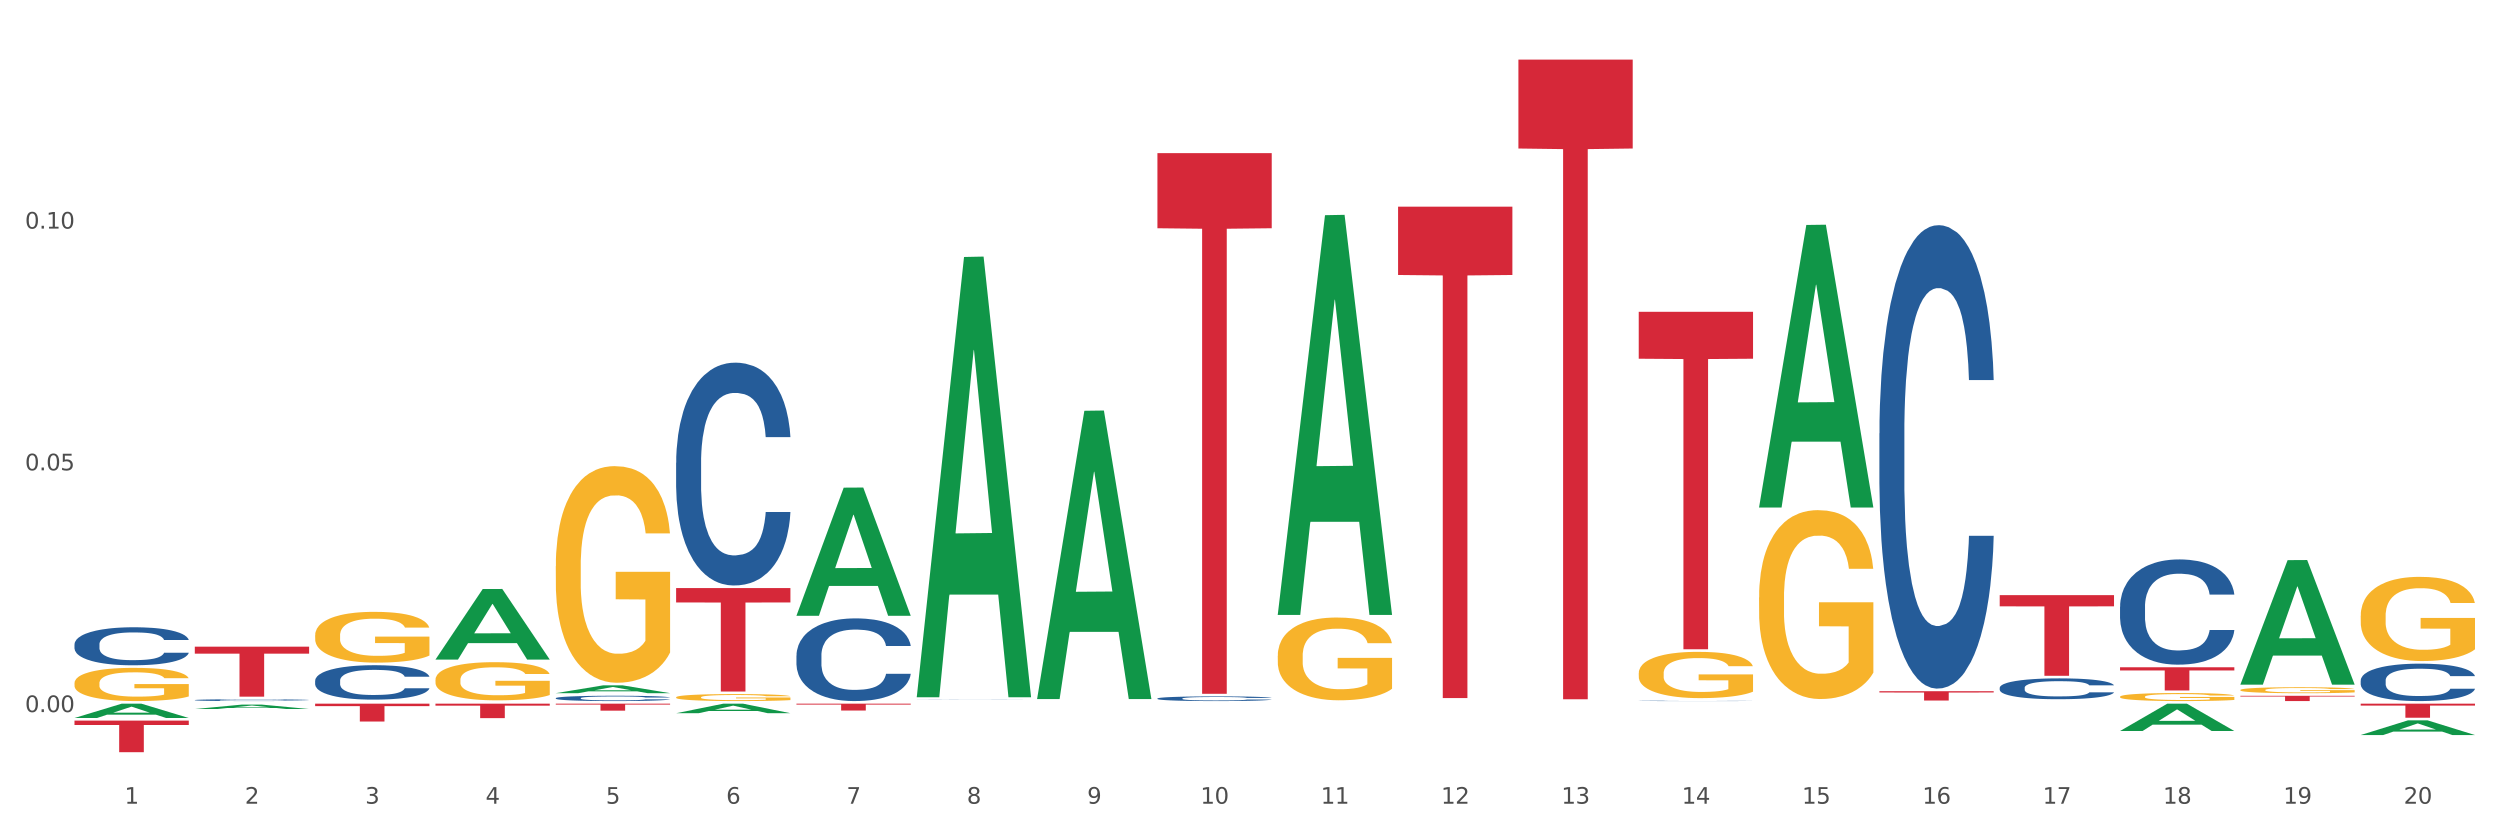 <?xml version="1.0" encoding="utf-8" standalone="no"?>
<!DOCTYPE svg PUBLIC "-//W3C//DTD SVG 1.1//EN"
  "http://www.w3.org/Graphics/SVG/1.1/DTD/svg11.dtd">
<svg xmlns:xlink="http://www.w3.org/1999/xlink" width="1080pt" height="360pt" viewBox="0 0 1080 360" xmlns="http://www.w3.org/2000/svg" version="1.1">
 <rect x="0" y="0" width="1080" height="360" fill="#333333" stroke="none"/>
 <defs>
  <style type="text/css">*{stroke-linejoin: round; stroke-linecap: butt}</style>
 </defs>
 <g id="figure_1">
  <g id="patch_1">
   <path d="M 0 360 
L 1080 360 
L 1080 0 
L 0 0 
z
" style="fill: #ffffff; stroke: #ffffff; stroke-linejoin: miter"/>
  </g>
  <g id="axes_1">
   <g id="matplotlib.axis_1">
    <g id="xtick_1">
     <g id="text_1">
      <!-- 1 -->
      <g style="fill: #4d4d4d" transform="translate(53.812 347.204) scale(0.096 -0.096)">
       <defs>
        <path id="DejaVuSans-31" d="M 794 531 
L 1825 531 
L 1825 4091 
L 703 3866 
L 703 4441 
L 1819 4666 
L 2450 4666 
L 2450 531 
L 3481 531 
L 3481 0 
L 794 0 
L 794 531 
z
" transform="scale(0.016)"/>
       </defs>
       <use xlink:href="#DejaVuSans-31"/>
      </g>
     </g>
    </g>
    <g id="xtick_2">
     <g id="text_2">
      <!-- 2 -->
      <g style="fill: #4d4d4d" transform="translate(105.793 347.204) scale(0.096 -0.096)">
       <defs>
        <path id="DejaVuSans-32" d="M 1228 531 
L 3431 531 
L 3431 0 
L 469 0 
L 469 531 
Q 828 903 1448 1529 
Q 2069 2156 2228 2338 
Q 2531 2678 2651 2914 
Q 2772 3150 2772 3378 
Q 2772 3750 2511 3984 
Q 2250 4219 1831 4219 
Q 1534 4219 1204 4116 
Q 875 4013 500 3803 
L 500 4441 
Q 881 4594 1212 4672 
Q 1544 4750 1819 4750 
Q 2544 4750 2975 4387 
Q 3406 4025 3406 3419 
Q 3406 3131 3298 2873 
Q 3191 2616 2906 2266 
Q 2828 2175 2409 1742 
Q 1991 1309 1228 531 
z
" transform="scale(0.016)"/>
       </defs>
       <use xlink:href="#DejaVuSans-32"/>
      </g>
     </g>
    </g>
    <g id="xtick_3">
     <g id="text_3">
      <!-- 3 -->
      <g style="fill: #4d4d4d" transform="translate(157.774 347.204) scale(0.096 -0.096)">
       <defs>
        <path id="DejaVuSans-33" d="M 2597 2516 
Q 3050 2419 3304 2112 
Q 3559 1806 3559 1356 
Q 3559 666 3084 287 
Q 2609 -91 1734 -91 
Q 1441 -91 1130 -33 
Q 819 25 488 141 
L 488 750 
Q 750 597 1062 519 
Q 1375 441 1716 441 
Q 2309 441 2620 675 
Q 2931 909 2931 1356 
Q 2931 1769 2642 2001 
Q 2353 2234 1838 2234 
L 1294 2234 
L 1294 2753 
L 1863 2753 
Q 2328 2753 2575 2939 
Q 2822 3125 2822 3475 
Q 2822 3834 2567 4026 
Q 2313 4219 1838 4219 
Q 1578 4219 1281 4162 
Q 984 4106 628 3988 
L 628 4550 
Q 988 4650 1302 4700 
Q 1616 4750 1894 4750 
Q 2613 4750 3031 4423 
Q 3450 4097 3450 3541 
Q 3450 3153 3228 2886 
Q 3006 2619 2597 2516 
z
" transform="scale(0.016)"/>
       </defs>
       <use xlink:href="#DejaVuSans-33"/>
      </g>
     </g>
    </g>
    <g id="xtick_4">
     <g id="text_4">
      <!-- 4 -->
      <g style="fill: #4d4d4d" transform="translate(209.756 347.204) scale(0.096 -0.096)">
       <defs>
        <path id="DejaVuSans-34" d="M 2419 4116 
L 825 1625 
L 2419 1625 
L 2419 4116 
z
M 2253 4666 
L 3047 4666 
L 3047 1625 
L 3713 1625 
L 3713 1100 
L 3047 1100 
L 3047 0 
L 2419 0 
L 2419 1100 
L 313 1100 
L 313 1709 
L 2253 4666 
z
" transform="scale(0.016)"/>
       </defs>
       <use xlink:href="#DejaVuSans-34"/>
      </g>
     </g>
    </g>
    <g id="xtick_5">
     <g id="text_5">
      <!-- 5 -->
      <g style="fill: #4d4d4d" transform="translate(261.737 347.204) scale(0.096 -0.096)">
       <defs>
        <path id="DejaVuSans-35" d="M 691 4666 
L 3169 4666 
L 3169 4134 
L 1269 4134 
L 1269 2991 
Q 1406 3038 1543 3061 
Q 1681 3084 1819 3084 
Q 2600 3084 3056 2656 
Q 3513 2228 3513 1497 
Q 3513 744 3044 326 
Q 2575 -91 1722 -91 
Q 1428 -91 1123 -41 
Q 819 9 494 109 
L 494 744 
Q 775 591 1075 516 
Q 1375 441 1709 441 
Q 2250 441 2565 725 
Q 2881 1009 2881 1497 
Q 2881 1984 2565 2268 
Q 2250 2553 1709 2553 
Q 1456 2553 1204 2497 
Q 953 2441 691 2322 
L 691 4666 
z
" transform="scale(0.016)"/>
       </defs>
       <use xlink:href="#DejaVuSans-35"/>
      </g>
     </g>
    </g>
    <g id="xtick_6">
     <g id="text_6">
      <!-- 6 -->
      <g style="fill: #4d4d4d" transform="translate(313.718 347.204) scale(0.096 -0.096)">
       <defs>
        <path id="DejaVuSans-36" d="M 2113 2584 
Q 1688 2584 1439 2293 
Q 1191 2003 1191 1497 
Q 1191 994 1439 701 
Q 1688 409 2113 409 
Q 2538 409 2786 701 
Q 3034 994 3034 1497 
Q 3034 2003 2786 2293 
Q 2538 2584 2113 2584 
z
M 3366 4563 
L 3366 3988 
Q 3128 4100 2886 4159 
Q 2644 4219 2406 4219 
Q 1781 4219 1451 3797 
Q 1122 3375 1075 2522 
Q 1259 2794 1537 2939 
Q 1816 3084 2150 3084 
Q 2853 3084 3261 2657 
Q 3669 2231 3669 1497 
Q 3669 778 3244 343 
Q 2819 -91 2113 -91 
Q 1303 -91 875 529 
Q 447 1150 447 2328 
Q 447 3434 972 4092 
Q 1497 4750 2381 4750 
Q 2619 4750 2861 4703 
Q 3103 4656 3366 4563 
z
" transform="scale(0.016)"/>
       </defs>
       <use xlink:href="#DejaVuSans-36"/>
      </g>
     </g>
    </g>
    <g id="xtick_7">
     <g id="text_7">
      <!-- 7 -->
      <g style="fill: #4d4d4d" transform="translate(365.699 347.204) scale(0.096 -0.096)">
       <defs>
        <path id="DejaVuSans-37" d="M 525 4666 
L 3525 4666 
L 3525 4397 
L 1831 0 
L 1172 0 
L 2766 4134 
L 525 4134 
L 525 4666 
z
" transform="scale(0.016)"/>
       </defs>
       <use xlink:href="#DejaVuSans-37"/>
      </g>
     </g>
    </g>
    <g id="xtick_8">
     <g id="text_8">
      <!-- 8 -->
      <g style="fill: #4d4d4d" transform="translate(417.68 347.204) scale(0.096 -0.096)">
       <defs>
        <path id="DejaVuSans-38" d="M 2034 2216 
Q 1584 2216 1326 1975 
Q 1069 1734 1069 1313 
Q 1069 891 1326 650 
Q 1584 409 2034 409 
Q 2484 409 2743 651 
Q 3003 894 3003 1313 
Q 3003 1734 2745 1975 
Q 2488 2216 2034 2216 
z
M 1403 2484 
Q 997 2584 770 2862 
Q 544 3141 544 3541 
Q 544 4100 942 4425 
Q 1341 4750 2034 4750 
Q 2731 4750 3128 4425 
Q 3525 4100 3525 3541 
Q 3525 3141 3298 2862 
Q 3072 2584 2669 2484 
Q 3125 2378 3379 2068 
Q 3634 1759 3634 1313 
Q 3634 634 3220 271 
Q 2806 -91 2034 -91 
Q 1263 -91 848 271 
Q 434 634 434 1313 
Q 434 1759 690 2068 
Q 947 2378 1403 2484 
z
M 1172 3481 
Q 1172 3119 1398 2916 
Q 1625 2713 2034 2713 
Q 2441 2713 2670 2916 
Q 2900 3119 2900 3481 
Q 2900 3844 2670 4047 
Q 2441 4250 2034 4250 
Q 1625 4250 1398 4047 
Q 1172 3844 1172 3481 
z
" transform="scale(0.016)"/>
       </defs>
       <use xlink:href="#DejaVuSans-38"/>
      </g>
     </g>
    </g>
    <g id="xtick_9">
     <g id="text_9">
      <!-- 9 -->
      <g style="fill: #4d4d4d" transform="translate(469.662 347.204) scale(0.096 -0.096)">
       <defs>
        <path id="DejaVuSans-39" d="M 703 97 
L 703 672 
Q 941 559 1184 500 
Q 1428 441 1663 441 
Q 2288 441 2617 861 
Q 2947 1281 2994 2138 
Q 2813 1869 2534 1725 
Q 2256 1581 1919 1581 
Q 1219 1581 811 2004 
Q 403 2428 403 3163 
Q 403 3881 828 4315 
Q 1253 4750 1959 4750 
Q 2769 4750 3195 4129 
Q 3622 3509 3622 2328 
Q 3622 1225 3098 567 
Q 2575 -91 1691 -91 
Q 1453 -91 1209 -44 
Q 966 3 703 97 
z
M 1959 2075 
Q 2384 2075 2632 2365 
Q 2881 2656 2881 3163 
Q 2881 3666 2632 3958 
Q 2384 4250 1959 4250 
Q 1534 4250 1286 3958 
Q 1038 3666 1038 3163 
Q 1038 2656 1286 2365 
Q 1534 2075 1959 2075 
z
" transform="scale(0.016)"/>
       </defs>
       <use xlink:href="#DejaVuSans-39"/>
      </g>
     </g>
    </g>
    <g id="xtick_10">
     <g id="text_10">
      <!-- 10 -->
      <g style="fill: #4d4d4d" transform="translate(518.589 347.204) scale(0.096 -0.096)">
       <defs>
        <path id="DejaVuSans-30" d="M 2034 4250 
Q 1547 4250 1301 3770 
Q 1056 3291 1056 2328 
Q 1056 1369 1301 889 
Q 1547 409 2034 409 
Q 2525 409 2770 889 
Q 3016 1369 3016 2328 
Q 3016 3291 2770 3770 
Q 2525 4250 2034 4250 
z
M 2034 4750 
Q 2819 4750 3233 4129 
Q 3647 3509 3647 2328 
Q 3647 1150 3233 529 
Q 2819 -91 2034 -91 
Q 1250 -91 836 529 
Q 422 1150 422 2328 
Q 422 3509 836 4129 
Q 1250 4750 2034 4750 
z
" transform="scale(0.016)"/>
       </defs>
       <use xlink:href="#DejaVuSans-31"/>
       <use xlink:href="#DejaVuSans-30" transform="translate(63.623 0)"/>
      </g>
     </g>
    </g>
    <g id="xtick_11">
     <g id="text_11">
      <!-- 11 -->
      <g style="fill: #4d4d4d" transform="translate(570.57 347.204) scale(0.096 -0.096)">
       <use xlink:href="#DejaVuSans-31"/>
       <use xlink:href="#DejaVuSans-31" transform="translate(63.623 0)"/>
      </g>
     </g>
    </g>
    <g id="xtick_12">
     <g id="text_12">
      <!-- 12 -->
      <g style="fill: #4d4d4d" transform="translate(622.551 347.204) scale(0.096 -0.096)">
       <use xlink:href="#DejaVuSans-31"/>
       <use xlink:href="#DejaVuSans-32" transform="translate(63.623 0)"/>
      </g>
     </g>
    </g>
    <g id="xtick_13">
     <g id="text_13">
      <!-- 13 -->
      <g style="fill: #4d4d4d" transform="translate(674.533 347.204) scale(0.096 -0.096)">
       <use xlink:href="#DejaVuSans-31"/>
       <use xlink:href="#DejaVuSans-33" transform="translate(63.623 0)"/>
      </g>
     </g>
    </g>
    <g id="xtick_14">
     <g id="text_14">
      <!-- 14 -->
      <g style="fill: #4d4d4d" transform="translate(726.514 347.204) scale(0.096 -0.096)">
       <use xlink:href="#DejaVuSans-31"/>
       <use xlink:href="#DejaVuSans-34" transform="translate(63.623 0)"/>
      </g>
     </g>
    </g>
    <g id="xtick_15">
     <g id="text_15">
      <!-- 15 -->
      <g style="fill: #4d4d4d" transform="translate(778.495 347.204) scale(0.096 -0.096)">
       <use xlink:href="#DejaVuSans-31"/>
       <use xlink:href="#DejaVuSans-35" transform="translate(63.623 0)"/>
      </g>
     </g>
    </g>
    <g id="xtick_16">
     <g id="text_16">
      <!-- 16 -->
      <g style="fill: #4d4d4d" transform="translate(830.476 347.204) scale(0.096 -0.096)">
       <use xlink:href="#DejaVuSans-31"/>
       <use xlink:href="#DejaVuSans-36" transform="translate(63.623 0)"/>
      </g>
     </g>
    </g>
    <g id="xtick_17">
     <g id="text_17">
      <!-- 17 -->
      <g style="fill: #4d4d4d" transform="translate(882.457 347.204) scale(0.096 -0.096)">
       <use xlink:href="#DejaVuSans-31"/>
       <use xlink:href="#DejaVuSans-37" transform="translate(63.623 0)"/>
      </g>
     </g>
    </g>
    <g id="xtick_18">
     <g id="text_18">
      <!-- 18 -->
      <g style="fill: #4d4d4d" transform="translate(934.439 347.204) scale(0.096 -0.096)">
       <use xlink:href="#DejaVuSans-31"/>
       <use xlink:href="#DejaVuSans-38" transform="translate(63.623 0)"/>
      </g>
     </g>
    </g>
    <g id="xtick_19">
     <g id="text_19">
      <!-- 19 -->
      <g style="fill: #4d4d4d" transform="translate(986.42 347.204) scale(0.096 -0.096)">
       <use xlink:href="#DejaVuSans-31"/>
       <use xlink:href="#DejaVuSans-39" transform="translate(63.623 0)"/>
      </g>
     </g>
    </g>
    <g id="xtick_20">
     <g id="text_20">
      <!-- 20 -->
      <g style="fill: #4d4d4d" transform="translate(1038.401 347.204) scale(0.096 -0.096)">
       <use xlink:href="#DejaVuSans-32"/>
       <use xlink:href="#DejaVuSans-30" transform="translate(63.623 0)"/>
      </g>
     </g>
    </g>
    <g id="xtick_21"/>
    <g id="xtick_22"/>
    <g id="xtick_23"/>
    <g id="xtick_24"/>
    <g id="xtick_25"/>
    <g id="xtick_26"/>
    <g id="xtick_27"/>
    <g id="xtick_28"/>
    <g id="xtick_29"/>
    <g id="xtick_30"/>
    <g id="xtick_31"/>
    <g id="xtick_32"/>
    <g id="xtick_33"/>
    <g id="xtick_34"/>
    <g id="xtick_35"/>
    <g id="xtick_36"/>
    <g id="xtick_37"/>
    <g id="xtick_38"/>
    <g id="xtick_39"/>
   </g>
   <g id="matplotlib.axis_2">
    <g id="ytick_1">
     <g id="text_21">
      <!-- 0.00 -->
      <g style="fill: #4d4d4d" transform="translate(10.8 307.623) scale(0.096 -0.096)">
       <defs>
        <path id="DejaVuSans-2e" d="M 684 794 
L 1344 794 
L 1344 0 
L 684 0 
L 684 794 
z
" transform="scale(0.016)"/>
       </defs>
       <use xlink:href="#DejaVuSans-30"/>
       <use xlink:href="#DejaVuSans-2e" transform="translate(63.623 0)"/>
       <use xlink:href="#DejaVuSans-30" transform="translate(95.41 0)"/>
       <use xlink:href="#DejaVuSans-30" transform="translate(159.033 0)"/>
      </g>
     </g>
    </g>
    <g id="ytick_2">
     <g id="text_22">
      <!-- 0.05 -->
      <g style="fill: #4d4d4d" transform="translate(10.8 203.19) scale(0.096 -0.096)">
       <use xlink:href="#DejaVuSans-30"/>
       <use xlink:href="#DejaVuSans-2e" transform="translate(63.623 0)"/>
       <use xlink:href="#DejaVuSans-30" transform="translate(95.41 0)"/>
       <use xlink:href="#DejaVuSans-35" transform="translate(159.033 0)"/>
      </g>
     </g>
    </g>
    <g id="ytick_3">
     <g id="text_23">
      <!-- 0.10 -->
      <g style="fill: #4d4d4d" transform="translate(10.8 98.758) scale(0.096 -0.096)">
       <use xlink:href="#DejaVuSans-30"/>
       <use xlink:href="#DejaVuSans-2e" transform="translate(63.623 0)"/>
       <use xlink:href="#DejaVuSans-31" transform="translate(95.41 0)"/>
       <use xlink:href="#DejaVuSans-30" transform="translate(159.033 0)"/>
      </g>
     </g>
    </g>
    <g id="ytick_4"/>
    <g id="ytick_5"/>
    <g id="ytick_6"/>
   </g>
   <g id="PolyCollection_1">
    <path d="M 32.175 310.17 
L 32.226 310.164 
L 52.59 303.981 
L 61.041 303.976 
L 81.557 310.182 
L 71.783 310.182 
L 67.353 308.737 
L 46.328 308.737 
L 46.175 308.76 
L 41.899 310.182 
L 32.175 310.182 
L 32.175 310.17 
L 48.975 307.874 
L 64.706 307.868 
L 56.917 305.298 
L 56.815 305.287 
L 56.713 305.304 
L 48.924 307.868 
L 48.975 307.874 
L 32.175 310.17 
z
" clip-path="url(#p82767bb7e2)" style="fill: #109648"/>
    <path d="M 84.156 306.295 
L 84.207 306.294 
L 104.571 304.381 
L 113.022 304.379 
L 133.538 306.299 
L 123.764 306.299 
L 119.335 305.852 
L 98.309 305.852 
L 98.156 305.859 
L 93.88 306.299 
L 84.156 306.299 
L 84.156 306.295 
L 100.956 305.585 
L 116.687 305.583 
L 108.898 304.788 
L 108.796 304.784 
L 108.695 304.79 
L 100.905 305.583 
L 100.956 305.585 
L 84.156 306.295 
z
" clip-path="url(#p82767bb7e2)" style="fill: #109648"/>
    <path d="M 188.119 284.887 
L 188.17 284.858 
L 208.533 254.459 
L 216.984 254.431 
L 237.501 284.944 
L 227.726 284.944 
L 223.297 277.839 
L 202.271 277.839 
L 202.119 277.953 
L 197.842 284.944 
L 188.119 284.944 
L 188.119 284.887 
L 204.919 273.598 
L 220.65 273.57 
L 212.861 260.934 
L 212.759 260.877 
L 212.657 260.963 
L 204.868 273.57 
L 204.919 273.598 
L 188.119 284.887 
z
" clip-path="url(#p82767bb7e2)" style="fill: #109648"/>
    <path d="M 240.1 299.442 
L 240.151 299.439 
L 260.514 296.072 
L 268.965 296.068 
L 289.482 299.448 
L 279.707 299.448 
L 275.278 298.661 
L 254.253 298.661 
L 254.1 298.674 
L 249.824 299.448 
L 240.1 299.448 
L 240.1 299.442 
L 256.9 298.192 
L 272.631 298.188 
L 264.842 296.789 
L 264.74 296.783 
L 264.638 296.792 
L 256.849 298.188 
L 256.9 298.192 
L 240.1 299.442 
z
" clip-path="url(#p82767bb7e2)" style="fill: #109648"/>
    <path d="M 967.837 298.078 
L 967.895 298.076 
L 967.895 297.991 
L 968.012 297.917 
L 968.595 297.74 
L 969.469 297.593 
L 970.11 297.515 
L 970.752 297.451 
L 971.51 297.387 
L 972.443 297.321 
L 974.133 297.224 
L 975.183 297.174 
L 976.465 297.122 
L 978.798 297.046 
L 980.488 297.003 
L 982.237 296.968 
L 985.094 296.925 
L 986.96 296.906 
L 988.942 296.892 
L 991.333 296.883 
L 993.14 296.88 
L 997.104 296.887 
L 1000.486 296.909 
L 1002.118 296.925 
L 1004.217 296.954 
L 1005.325 296.973 
L 1007.132 297.01 
L 1008.998 297.06 
L 1010.281 297.103 
L 1012.205 297.183 
L 1013.662 297.264 
L 1015.003 297.363 
L 1015.703 297.432 
L 1016.228 297.496 
L 1016.694 297.569 
L 1017.16 297.685 
L 1006.666 297.685 
L 1006.258 297.602 
L 1005.617 297.524 
L 1004.684 297.448 
L 1003.868 297.401 
L 1002.468 297.342 
L 1001.186 297.304 
L 999.845 297.276 
L 998.212 297.252 
L 996.93 297.24 
L 995.122 297.231 
L 991.566 297.233 
L 989.175 297.252 
L 987.543 297.276 
L 986.493 297.297 
L 985.561 297.321 
L 984.511 297.354 
L 983.287 297.403 
L 982.412 297.448 
L 981.538 297.505 
L 980.838 297.562 
L 980.197 297.628 
L 979.672 297.699 
L 979.264 297.773 
L 978.914 297.863 
L 978.623 298.012 
L 978.623 298.336 
L 978.739 298.41 
L 979.031 298.507 
L 979.381 298.58 
L 979.964 298.668 
L 980.488 298.727 
L 981.479 298.812 
L 982.587 298.883 
L 983.462 298.928 
L 984.336 298.966 
L 985.852 299.018 
L 987.543 299.06 
L 989 299.087 
L 990.983 299.11 
L 992.324 299.12 
L 993.49 299.124 
L 996.347 299.124 
L 998.387 299.117 
L 1000.661 299.101 
L 1002.41 299.079 
L 1003.868 299.053 
L 1005.5 299.011 
L 1006.549 298.971 
L 1006.549 298.476 
L 993.723 298.473 
L 993.723 298.144 
L 1017.219 298.144 
L 1017.219 299.11 
L 1016.228 299.16 
L 1015.12 299.205 
L 1013.954 299.245 
L 1012.205 299.295 
L 1010.106 299.342 
L 1008.24 299.375 
L 1006.258 299.404 
L 1003.926 299.43 
L 1000.894 299.453 
L 999.028 299.463 
L 996.696 299.47 
L 993.956 299.472 
L 991.566 299.468 
L 989.234 299.456 
L 986.785 299.434 
L 984.395 299.404 
L 982.587 299.373 
L 980.78 299.335 
L 978.856 299.285 
L 977.34 299.238 
L 976.174 299.195 
L 974.891 299.141 
L 973.492 299.07 
L 972.443 299.006 
L 971.51 298.94 
L 970.519 298.855 
L 969.819 298.781 
L 969.119 298.689 
L 968.711 298.62 
L 968.245 298.514 
L 967.895 298.365 
L 967.837 298.078 
z
" clip-path="url(#p82767bb7e2)" style="fill: #f7b32b"/>
    <path d="M 1019.818 266.011 
L 1019.876 265.978 
L 1019.876 264.781 
L 1019.993 263.751 
L 1020.576 261.259 
L 1021.45 259.199 
L 1022.092 258.102 
L 1022.733 257.205 
L 1023.491 256.308 
L 1024.424 255.378 
L 1026.115 254.015 
L 1027.164 253.318 
L 1028.447 252.587 
L 1030.779 251.523 
L 1032.469 250.925 
L 1034.219 250.427 
L 1037.075 249.829 
L 1038.941 249.563 
L 1040.923 249.363 
L 1043.314 249.23 
L 1045.121 249.197 
L 1049.086 249.297 
L 1052.467 249.596 
L 1054.1 249.829 
L 1056.199 250.227 
L 1057.306 250.493 
L 1059.114 251.025 
L 1060.979 251.723 
L 1062.262 252.321 
L 1064.186 253.45 
L 1065.644 254.58 
L 1066.985 255.976 
L 1067.684 256.939 
L 1068.209 257.837 
L 1068.675 258.867 
L 1069.142 260.495 
L 1058.647 260.495 
L 1058.239 259.332 
L 1057.598 258.235 
L 1056.665 257.172 
L 1055.849 256.508 
L 1054.449 255.677 
L 1053.167 255.145 
L 1051.826 254.746 
L 1050.193 254.414 
L 1048.911 254.248 
L 1047.103 254.115 
L 1043.547 254.148 
L 1041.157 254.414 
L 1039.524 254.746 
L 1038.475 255.045 
L 1037.542 255.378 
L 1036.492 255.843 
L 1035.268 256.541 
L 1034.393 257.172 
L 1033.519 257.97 
L 1032.819 258.767 
L 1032.178 259.697 
L 1031.653 260.694 
L 1031.245 261.724 
L 1030.895 262.987 
L 1030.604 265.08 
L 1030.604 269.633 
L 1030.72 270.663 
L 1031.012 272.025 
L 1031.362 273.055 
L 1031.945 274.285 
L 1032.469 275.115 
L 1033.461 276.312 
L 1034.568 277.309 
L 1035.443 277.94 
L 1036.317 278.472 
L 1037.833 279.203 
L 1039.524 279.801 
L 1040.982 280.166 
L 1042.964 280.498 
L 1044.305 280.631 
L 1045.471 280.698 
L 1048.328 280.698 
L 1050.368 280.598 
L 1052.642 280.366 
L 1054.391 280.066 
L 1055.849 279.701 
L 1057.481 279.103 
L 1058.531 278.538 
L 1058.531 271.593 
L 1045.704 271.56 
L 1045.704 266.941 
L 1069.2 266.941 
L 1069.2 280.498 
L 1068.209 281.196 
L 1067.101 281.828 
L 1065.935 282.392 
L 1064.186 283.09 
L 1062.087 283.755 
L 1060.221 284.22 
L 1058.239 284.619 
L 1055.907 284.984 
L 1052.875 285.317 
L 1051.01 285.449 
L 1048.678 285.549 
L 1045.937 285.582 
L 1043.547 285.516 
L 1041.215 285.35 
L 1038.766 285.051 
L 1036.376 284.619 
L 1034.568 284.187 
L 1032.761 283.655 
L 1030.837 282.957 
L 1029.321 282.293 
L 1028.155 281.695 
L 1026.872 280.93 
L 1025.473 279.934 
L 1024.424 279.036 
L 1023.491 278.106 
L 1022.5 276.91 
L 1021.8 275.88 
L 1021.101 274.584 
L 1020.692 273.62 
L 1020.226 272.125 
L 1019.876 270.031 
L 1019.818 266.011 
z
" clip-path="url(#p82767bb7e2)" style="fill: #f7b32b"/>
    <path d="M 551.987 265.332 
L 552.038 265.17 
L 572.402 92.964 
L 580.853 92.802 
L 601.369 265.657 
L 591.595 265.657 
L 587.165 225.405 
L 566.14 225.405 
L 565.987 226.054 
L 561.711 265.657 
L 551.987 265.657 
L 551.987 265.332 
L 568.787 201.384 
L 584.518 201.222 
L 576.729 129.645 
L 576.627 129.32 
L 576.525 129.807 
L 568.736 201.222 
L 568.787 201.384 
L 551.987 265.332 
z
" clip-path="url(#p82767bb7e2)" style="fill: #109648"/>
    <path d="M 448.025 301.77 
L 448.076 301.653 
L 468.439 177.458 
L 476.89 177.341 
L 497.407 302.004 
L 487.632 302.004 
L 483.203 272.974 
L 462.177 272.974 
L 462.025 273.443 
L 457.748 302.004 
L 448.025 302.004 
L 448.025 301.77 
L 464.825 255.65 
L 480.556 255.533 
L 472.767 203.912 
L 472.665 203.678 
L 472.563 204.029 
L 464.774 255.533 
L 464.825 255.65 
L 448.025 301.77 
z
" clip-path="url(#p82767bb7e2)" style="fill: #109648"/>
    <path d="M 1019.818 317.526 
L 1019.869 317.52 
L 1040.233 311.19 
L 1048.684 311.184 
L 1069.2 317.538 
L 1059.425 317.538 
L 1054.996 316.058 
L 1033.971 316.058 
L 1033.818 316.082 
L 1029.542 317.538 
L 1019.818 317.538 
L 1019.818 317.526 
L 1036.618 315.175 
L 1052.349 315.169 
L 1044.56 312.538 
L 1044.458 312.526 
L 1044.356 312.544 
L 1036.567 315.169 
L 1036.618 315.175 
L 1019.818 317.526 
z
" clip-path="url(#p82767bb7e2)" style="fill: #109648"/>
    <path d="M 967.837 295.666 
L 967.888 295.616 
L 988.251 241.979 
L 996.702 241.929 
L 1017.219 295.767 
L 1007.444 295.767 
L 1003.015 283.23 
L 981.989 283.23 
L 981.837 283.433 
L 977.56 295.767 
L 967.837 295.767 
L 967.837 295.666 
L 984.637 275.748 
L 1000.368 275.698 
L 992.579 253.404 
L 992.477 253.303 
L 992.375 253.455 
L 984.586 275.698 
L 984.637 275.748 
L 967.837 295.666 
z
" clip-path="url(#p82767bb7e2)" style="fill: #109648"/>
    <path d="M 759.912 219.035 
L 759.963 218.92 
L 780.327 97.183 
L 788.777 97.068 
L 809.294 219.265 
L 799.519 219.265 
L 795.09 190.809 
L 774.065 190.809 
L 773.912 191.268 
L 769.636 219.265 
L 759.912 219.265 
L 759.912 219.035 
L 776.712 173.828 
L 792.443 173.713 
L 784.654 123.114 
L 784.552 122.884 
L 784.45 123.228 
L 776.661 173.713 
L 776.712 173.828 
L 759.912 219.035 
z
" clip-path="url(#p82767bb7e2)" style="fill: #109648"/>
    <path d="M 915.855 315.783 
L 915.906 315.772 
L 936.27 303.987 
L 944.721 303.976 
L 965.238 315.806 
L 955.463 315.806 
L 951.034 313.051 
L 930.008 313.051 
L 929.856 313.095 
L 925.579 315.806 
L 915.855 315.806 
L 915.855 315.783 
L 932.656 311.407 
L 948.387 311.396 
L 940.597 306.497 
L 940.496 306.475 
L 940.394 306.508 
L 932.605 311.396 
L 932.656 311.407 
L 915.855 315.783 
z
" clip-path="url(#p82767bb7e2)" style="fill: #109648"/>
    <path d="M 551.987 283.295 
L 552.045 283.263 
L 552.045 282.087 
L 552.162 281.075 
L 552.745 278.625 
L 553.619 276.6 
L 554.261 275.523 
L 554.902 274.641 
L 555.66 273.759 
L 556.593 272.844 
L 558.284 271.505 
L 559.333 270.82 
L 560.616 270.101 
L 562.948 269.056 
L 564.639 268.468 
L 566.388 267.978 
L 569.245 267.39 
L 571.11 267.129 
L 573.093 266.933 
L 575.483 266.802 
L 577.29 266.77 
L 581.255 266.868 
L 584.636 267.162 
L 586.269 267.39 
L 588.368 267.782 
L 589.475 268.044 
L 591.283 268.566 
L 593.149 269.252 
L 594.431 269.84 
L 596.355 270.95 
L 597.813 272.061 
L 599.154 273.432 
L 599.853 274.379 
L 600.378 275.261 
L 600.844 276.274 
L 601.311 277.874 
L 590.816 277.874 
L 590.408 276.731 
L 589.767 275.653 
L 588.834 274.608 
L 588.018 273.955 
L 586.619 273.138 
L 585.336 272.616 
L 583.995 272.224 
L 582.363 271.897 
L 581.08 271.734 
L 579.273 271.603 
L 575.716 271.636 
L 573.326 271.897 
L 571.693 272.224 
L 570.644 272.518 
L 569.711 272.844 
L 568.662 273.302 
L 567.437 273.988 
L 566.563 274.608 
L 565.688 275.392 
L 564.988 276.176 
L 564.347 277.09 
L 563.822 278.07 
L 563.414 279.082 
L 563.064 280.323 
L 562.773 282.381 
L 562.773 286.855 
L 562.89 287.868 
L 563.181 289.207 
L 563.531 290.219 
L 564.114 291.428 
L 564.639 292.244 
L 565.63 293.42 
L 566.738 294.4 
L 567.612 295.02 
L 568.487 295.543 
L 570.002 296.261 
L 571.693 296.849 
L 573.151 297.208 
L 575.133 297.535 
L 576.474 297.665 
L 577.64 297.731 
L 580.497 297.731 
L 582.537 297.633 
L 584.811 297.404 
L 586.56 297.11 
L 588.018 296.751 
L 589.65 296.163 
L 590.7 295.608 
L 590.7 288.782 
L 577.873 288.749 
L 577.873 284.21 
L 601.369 284.21 
L 601.369 297.535 
L 600.378 298.221 
L 599.27 298.841 
L 598.104 299.396 
L 596.355 300.082 
L 594.256 300.735 
L 592.391 301.193 
L 590.408 301.585 
L 588.076 301.944 
L 585.044 302.27 
L 583.179 302.401 
L 580.847 302.499 
L 578.107 302.532 
L 575.716 302.466 
L 573.384 302.303 
L 570.935 302.009 
L 568.545 301.585 
L 566.738 301.16 
L 564.93 300.637 
L 563.006 299.952 
L 561.49 299.298 
L 560.324 298.711 
L 559.042 297.959 
L 557.642 296.98 
L 556.593 296.098 
L 555.66 295.183 
L 554.669 294.008 
L 553.969 292.995 
L 553.27 291.721 
L 552.862 290.774 
L 552.395 289.305 
L 552.045 287.247 
L 551.987 283.295 
z
" clip-path="url(#p82767bb7e2)" style="fill: #f7b32b"/>
    <path d="M 707.931 290.836 
L 707.989 290.818 
L 707.989 290.161 
L 708.106 289.594 
L 708.689 288.225 
L 709.563 287.093 
L 710.204 286.49 
L 710.846 285.998 
L 711.604 285.505 
L 712.537 284.993 
L 714.227 284.245 
L 715.277 283.861 
L 716.559 283.46 
L 718.891 282.875 
L 720.582 282.547 
L 722.331 282.273 
L 725.188 281.944 
L 727.054 281.798 
L 729.036 281.688 
L 731.427 281.615 
L 733.234 281.597 
L 737.198 281.652 
L 740.58 281.816 
L 742.212 281.944 
L 744.311 282.163 
L 745.419 282.309 
L 747.226 282.601 
L 749.092 282.985 
L 750.375 283.313 
L 752.299 283.934 
L 753.756 284.555 
L 755.097 285.322 
L 755.797 285.851 
L 756.322 286.344 
L 756.788 286.91 
L 757.254 287.805 
L 746.76 287.805 
L 746.352 287.166 
L 745.711 286.564 
L 744.778 285.979 
L 743.962 285.614 
L 742.562 285.158 
L 741.28 284.865 
L 739.939 284.646 
L 738.306 284.464 
L 737.024 284.372 
L 735.216 284.299 
L 731.66 284.318 
L 729.269 284.464 
L 727.637 284.646 
L 726.587 284.811 
L 725.655 284.993 
L 724.605 285.249 
L 723.381 285.632 
L 722.506 285.979 
L 721.632 286.417 
L 720.932 286.856 
L 720.291 287.367 
L 719.766 287.915 
L 719.358 288.481 
L 719.008 289.175 
L 718.717 290.325 
L 718.717 292.826 
L 718.833 293.392 
L 719.125 294.141 
L 719.475 294.707 
L 720.058 295.383 
L 720.582 295.839 
L 721.573 296.496 
L 722.681 297.044 
L 723.556 297.391 
L 724.43 297.683 
L 725.946 298.085 
L 727.637 298.414 
L 729.094 298.614 
L 731.077 298.797 
L 732.418 298.87 
L 733.584 298.907 
L 736.441 298.907 
L 738.481 298.852 
L 740.755 298.724 
L 742.504 298.56 
L 743.962 298.359 
L 745.594 298.03 
L 746.643 297.72 
L 746.643 293.904 
L 733.817 293.885 
L 733.817 291.347 
L 757.313 291.347 
L 757.313 298.797 
L 756.322 299.18 
L 755.214 299.527 
L 754.048 299.838 
L 752.299 300.221 
L 750.2 300.586 
L 748.334 300.842 
L 746.352 301.061 
L 744.02 301.262 
L 740.988 301.444 
L 739.122 301.518 
L 736.79 301.572 
L 734.05 301.591 
L 731.66 301.554 
L 729.328 301.463 
L 726.879 301.298 
L 724.489 301.061 
L 722.681 300.824 
L 720.874 300.532 
L 718.95 300.148 
L 717.434 299.783 
L 716.268 299.454 
L 714.985 299.034 
L 713.586 298.487 
L 712.537 297.994 
L 711.604 297.482 
L 710.613 296.825 
L 709.913 296.259 
L 709.213 295.547 
L 708.805 295.017 
L 708.339 294.196 
L 707.989 293.045 
L 707.931 290.836 
z
" clip-path="url(#p82767bb7e2)" style="fill: #f7b32b"/>
    <path d="M 759.912 258.089 
L 759.97 258.014 
L 759.97 255.331 
L 760.087 253.021 
L 760.67 247.431 
L 761.544 242.81 
L 762.186 240.351 
L 762.827 238.339 
L 763.585 236.326 
L 764.518 234.24 
L 766.209 231.184 
L 767.258 229.619 
L 768.541 227.979 
L 770.873 225.594 
L 772.563 224.253 
L 774.313 223.135 
L 777.169 221.793 
L 779.035 221.197 
L 781.017 220.75 
L 783.408 220.452 
L 785.215 220.377 
L 789.18 220.601 
L 792.561 221.272 
L 794.194 221.793 
L 796.293 222.688 
L 797.4 223.284 
L 799.208 224.477 
L 801.073 226.042 
L 802.356 227.383 
L 804.28 229.917 
L 805.738 232.451 
L 807.078 235.581 
L 807.778 237.743 
L 808.303 239.755 
L 808.769 242.065 
L 809.236 245.717 
L 798.741 245.717 
L 798.333 243.109 
L 797.692 240.649 
L 796.759 238.264 
L 795.943 236.774 
L 794.543 234.91 
L 793.261 233.718 
L 791.92 232.824 
L 790.287 232.078 
L 789.005 231.706 
L 787.197 231.408 
L 783.641 231.482 
L 781.251 232.078 
L 779.618 232.824 
L 778.569 233.494 
L 777.636 234.24 
L 776.586 235.283 
L 775.362 236.848 
L 774.487 238.264 
L 773.613 240.053 
L 772.913 241.842 
L 772.272 243.928 
L 771.747 246.164 
L 771.339 248.475 
L 770.989 251.307 
L 770.698 256.002 
L 770.698 266.212 
L 770.814 268.523 
L 771.106 271.578 
L 771.456 273.889 
L 772.039 276.646 
L 772.563 278.509 
L 773.555 281.193 
L 774.662 283.428 
L 775.537 284.844 
L 776.411 286.037 
L 777.927 287.676 
L 779.618 289.018 
L 781.076 289.838 
L 783.058 290.583 
L 784.399 290.881 
L 785.565 291.03 
L 788.422 291.03 
L 790.462 290.807 
L 792.736 290.285 
L 794.485 289.614 
L 795.943 288.794 
L 797.575 287.453 
L 798.625 286.186 
L 798.625 270.609 
L 785.798 270.535 
L 785.798 260.176 
L 809.294 260.176 
L 809.294 290.583 
L 808.303 292.148 
L 807.195 293.564 
L 806.029 294.831 
L 804.28 296.396 
L 802.181 297.887 
L 800.315 298.93 
L 798.333 299.825 
L 796.001 300.644 
L 792.969 301.39 
L 791.104 301.688 
L 788.772 301.911 
L 786.031 301.986 
L 783.641 301.837 
L 781.309 301.464 
L 778.86 300.793 
L 776.47 299.825 
L 774.662 298.856 
L 772.855 297.663 
L 770.931 296.098 
L 769.415 294.608 
L 768.249 293.266 
L 766.966 291.552 
L 765.567 289.316 
L 764.518 287.304 
L 763.585 285.217 
L 762.594 282.534 
L 761.894 280.224 
L 761.194 277.317 
L 760.786 275.156 
L 760.32 271.802 
L 759.97 267.107 
L 759.912 258.089 
z
" clip-path="url(#p82767bb7e2)" style="fill: #f7b32b"/>
    <path d="M 32.175 295.145 
L 32.233 295.132 
L 32.233 294.66 
L 32.35 294.254 
L 32.933 293.271 
L 33.807 292.459 
L 34.449 292.027 
L 35.09 291.673 
L 35.848 291.319 
L 36.781 290.952 
L 38.472 290.415 
L 39.521 290.14 
L 40.804 289.851 
L 43.136 289.432 
L 44.827 289.196 
L 46.576 289 
L 49.433 288.764 
L 51.298 288.659 
L 53.28 288.58 
L 55.671 288.528 
L 57.478 288.515 
L 61.443 288.554 
L 64.824 288.672 
L 66.457 288.764 
L 68.556 288.921 
L 69.663 289.026 
L 71.471 289.236 
L 73.337 289.511 
L 74.619 289.747 
L 76.543 290.192 
L 78.001 290.638 
L 79.342 291.188 
L 80.041 291.568 
L 80.566 291.922 
L 81.032 292.328 
L 81.499 292.97 
L 71.004 292.97 
L 70.596 292.511 
L 69.955 292.079 
L 69.022 291.66 
L 68.206 291.398 
L 66.807 291.07 
L 65.524 290.86 
L 64.183 290.703 
L 62.551 290.572 
L 61.268 290.507 
L 59.461 290.454 
L 55.904 290.467 
L 53.514 290.572 
L 51.881 290.703 
L 50.832 290.821 
L 49.899 290.952 
L 48.849 291.136 
L 47.625 291.411 
L 46.751 291.66 
L 45.876 291.974 
L 45.176 292.289 
L 44.535 292.656 
L 44.01 293.049 
L 43.602 293.455 
L 43.252 293.953 
L 42.961 294.778 
L 42.961 296.573 
L 43.078 296.979 
L 43.369 297.517 
L 43.719 297.923 
L 44.302 298.408 
L 44.827 298.735 
L 45.818 299.207 
L 46.926 299.6 
L 47.8 299.849 
L 48.675 300.059 
L 50.19 300.347 
L 51.881 300.583 
L 53.339 300.727 
L 55.321 300.858 
L 56.662 300.91 
L 57.828 300.937 
L 60.685 300.937 
L 62.725 300.897 
L 64.999 300.806 
L 66.748 300.688 
L 68.206 300.543 
L 69.838 300.308 
L 70.888 300.085 
L 70.888 297.346 
L 58.061 297.333 
L 58.061 295.512 
L 81.557 295.512 
L 81.557 300.858 
L 80.566 301.133 
L 79.458 301.382 
L 78.292 301.605 
L 76.543 301.88 
L 74.444 302.142 
L 72.579 302.325 
L 70.596 302.483 
L 68.264 302.627 
L 65.232 302.758 
L 63.367 302.81 
L 61.035 302.85 
L 58.294 302.863 
L 55.904 302.837 
L 53.572 302.771 
L 51.123 302.653 
L 48.733 302.483 
L 46.926 302.312 
L 45.118 302.103 
L 43.194 301.828 
L 41.678 301.566 
L 40.512 301.33 
L 39.23 301.028 
L 37.83 300.635 
L 36.781 300.281 
L 35.848 299.915 
L 34.857 299.443 
L 34.157 299.037 
L 33.458 298.526 
L 33.05 298.146 
L 32.583 297.556 
L 32.233 296.731 
L 32.175 295.145 
z
" clip-path="url(#p82767bb7e2)" style="fill: #f7b32b"/>
    <path d="M 915.855 300.994 
L 915.914 300.991 
L 915.914 300.877 
L 916.03 300.779 
L 916.613 300.541 
L 917.488 300.344 
L 918.129 300.239 
L 918.771 300.154 
L 919.529 300.068 
L 920.461 299.979 
L 922.152 299.849 
L 923.202 299.783 
L 924.484 299.713 
L 926.816 299.611 
L 928.507 299.554 
L 930.256 299.507 
L 933.113 299.45 
L 934.979 299.424 
L 936.961 299.405 
L 939.351 299.392 
L 941.159 299.389 
L 945.123 299.399 
L 948.505 299.427 
L 950.137 299.45 
L 952.236 299.488 
L 953.344 299.513 
L 955.151 299.564 
L 957.017 299.63 
L 958.3 299.687 
L 960.224 299.795 
L 961.681 299.903 
L 963.022 300.036 
L 963.722 300.128 
L 964.246 300.214 
L 964.713 300.312 
L 965.179 300.468 
L 954.685 300.468 
L 954.277 300.357 
L 953.635 300.252 
L 952.703 300.151 
L 951.886 300.087 
L 950.487 300.008 
L 949.204 299.957 
L 947.863 299.919 
L 946.231 299.887 
L 944.948 299.871 
L 943.141 299.859 
L 939.585 299.862 
L 937.194 299.887 
L 935.562 299.919 
L 934.512 299.948 
L 933.579 299.979 
L 932.53 300.024 
L 931.306 300.09 
L 930.431 300.151 
L 929.557 300.227 
L 928.857 300.303 
L 928.216 300.392 
L 927.691 300.487 
L 927.283 300.585 
L 926.933 300.706 
L 926.641 300.906 
L 926.641 301.34 
L 926.758 301.438 
L 927.05 301.569 
L 927.399 301.667 
L 927.982 301.784 
L 928.507 301.864 
L 929.498 301.978 
L 930.606 302.073 
L 931.48 302.133 
L 932.355 302.184 
L 933.871 302.254 
L 935.562 302.311 
L 937.019 302.346 
L 939.002 302.377 
L 940.342 302.39 
L 941.509 302.396 
L 944.365 302.396 
L 946.406 302.387 
L 948.68 302.365 
L 950.429 302.336 
L 951.886 302.301 
L 953.519 302.244 
L 954.568 302.19 
L 954.568 301.527 
L 941.742 301.524 
L 941.742 301.083 
L 965.238 301.083 
L 965.238 302.377 
L 964.246 302.444 
L 963.139 302.504 
L 961.973 302.558 
L 960.224 302.625 
L 958.125 302.688 
L 956.259 302.733 
L 954.277 302.771 
L 951.945 302.806 
L 948.913 302.837 
L 947.047 302.85 
L 944.715 302.86 
L 941.975 302.863 
L 939.585 302.856 
L 937.252 302.841 
L 934.804 302.812 
L 932.413 302.771 
L 930.606 302.729 
L 928.799 302.679 
L 926.875 302.612 
L 925.359 302.549 
L 924.193 302.492 
L 922.91 302.419 
L 921.511 302.323 
L 920.461 302.238 
L 919.529 302.149 
L 918.537 302.035 
L 917.838 301.936 
L 917.138 301.813 
L 916.73 301.721 
L 916.264 301.578 
L 915.914 301.378 
L 915.855 300.994 
z
" clip-path="url(#p82767bb7e2)" style="fill: #f7b32b"/>
    <path d="M 240.1 244.615 
L 240.158 244.53 
L 240.158 241.453 
L 240.275 238.803 
L 240.858 232.393 
L 241.732 227.094 
L 242.374 224.274 
L 243.015 221.966 
L 243.773 219.658 
L 244.706 217.265 
L 246.396 213.761 
L 247.446 211.966 
L 248.729 210.086 
L 251.061 207.351 
L 252.751 205.813 
L 254.501 204.531 
L 257.357 202.992 
L 259.223 202.308 
L 261.205 201.796 
L 263.596 201.454 
L 265.403 201.368 
L 269.368 201.625 
L 272.749 202.394 
L 274.382 202.992 
L 276.481 204.018 
L 277.588 204.701 
L 279.396 206.069 
L 281.261 207.864 
L 282.544 209.402 
L 284.468 212.308 
L 285.926 215.214 
L 287.266 218.804 
L 287.966 221.282 
L 288.491 223.59 
L 288.957 226.239 
L 289.424 230.427 
L 278.929 230.427 
L 278.521 227.436 
L 277.88 224.616 
L 276.947 221.881 
L 276.131 220.171 
L 274.731 218.034 
L 273.449 216.667 
L 272.108 215.641 
L 270.475 214.787 
L 269.193 214.359 
L 267.385 214.018 
L 263.829 214.103 
L 261.438 214.787 
L 259.806 215.641 
L 258.757 216.411 
L 257.824 217.265 
L 256.774 218.462 
L 255.55 220.257 
L 254.675 221.881 
L 253.801 223.932 
L 253.101 225.983 
L 252.46 228.376 
L 251.935 230.94 
L 251.527 233.59 
L 251.177 236.837 
L 250.886 242.222 
L 250.886 253.931 
L 251.002 256.581 
L 251.294 260.085 
L 251.644 262.734 
L 252.227 265.897 
L 252.751 268.033 
L 253.743 271.11 
L 254.85 273.674 
L 255.725 275.298 
L 256.599 276.665 
L 258.115 278.546 
L 259.806 280.084 
L 261.264 281.024 
L 263.246 281.879 
L 264.587 282.221 
L 265.753 282.392 
L 268.61 282.392 
L 270.65 282.135 
L 272.924 281.537 
L 274.673 280.768 
L 276.131 279.828 
L 277.763 278.289 
L 278.813 276.836 
L 278.813 258.974 
L 265.986 258.888 
L 265.986 247.008 
L 289.482 247.008 
L 289.482 281.879 
L 288.491 283.674 
L 287.383 285.298 
L 286.217 286.751 
L 284.468 288.546 
L 282.369 290.255 
L 280.503 291.451 
L 278.521 292.477 
L 276.189 293.417 
L 273.157 294.272 
L 271.292 294.614 
L 268.96 294.87 
L 266.219 294.956 
L 263.829 294.785 
L 261.497 294.357 
L 259.048 293.588 
L 256.658 292.477 
L 254.85 291.366 
L 253.043 289.998 
L 251.119 288.204 
L 249.603 286.494 
L 248.437 284.956 
L 247.154 282.99 
L 245.755 280.426 
L 244.706 278.118 
L 243.773 275.725 
L 242.782 272.648 
L 242.082 269.999 
L 241.382 266.666 
L 240.974 264.187 
L 240.508 260.341 
L 240.158 254.957 
L 240.1 244.615 
z
" clip-path="url(#p82767bb7e2)" style="fill: #f7b32b"/>
    <path d="M 188.119 293.679 
L 188.177 293.664 
L 188.177 293.121 
L 188.294 292.655 
L 188.877 291.525 
L 189.751 290.591 
L 190.392 290.094 
L 191.034 289.687 
L 191.792 289.28 
L 192.725 288.859 
L 194.415 288.241 
L 195.465 287.925 
L 196.747 287.593 
L 199.079 287.111 
L 200.77 286.84 
L 202.519 286.614 
L 205.376 286.343 
L 207.242 286.223 
L 209.224 286.132 
L 211.614 286.072 
L 213.422 286.057 
L 217.386 286.102 
L 220.768 286.238 
L 222.4 286.343 
L 224.499 286.524 
L 225.607 286.644 
L 227.414 286.885 
L 229.28 287.202 
L 230.563 287.473 
L 232.487 287.985 
L 233.944 288.497 
L 235.285 289.13 
L 235.985 289.567 
L 236.51 289.973 
L 236.976 290.44 
L 237.442 291.178 
L 226.948 291.178 
L 226.54 290.651 
L 225.899 290.154 
L 224.966 289.672 
L 224.149 289.371 
L 222.75 288.994 
L 221.468 288.753 
L 220.127 288.572 
L 218.494 288.422 
L 217.212 288.346 
L 215.404 288.286 
L 211.848 288.301 
L 209.457 288.422 
L 207.825 288.572 
L 206.775 288.708 
L 205.843 288.859 
L 204.793 289.069 
L 203.569 289.386 
L 202.694 289.672 
L 201.82 290.034 
L 201.12 290.395 
L 200.479 290.817 
L 199.954 291.269 
L 199.546 291.736 
L 199.196 292.308 
L 198.905 293.257 
L 198.905 295.321 
L 199.021 295.788 
L 199.313 296.405 
L 199.662 296.872 
L 200.246 297.43 
L 200.77 297.806 
L 201.761 298.348 
L 202.869 298.8 
L 203.744 299.086 
L 204.618 299.327 
L 206.134 299.659 
L 207.825 299.93 
L 209.282 300.096 
L 211.265 300.246 
L 212.606 300.307 
L 213.772 300.337 
L 216.628 300.337 
L 218.669 300.292 
L 220.943 300.186 
L 222.692 300.051 
L 224.149 299.885 
L 225.782 299.614 
L 226.831 299.358 
L 226.831 296.209 
L 214.005 296.194 
L 214.005 294.101 
L 237.501 294.101 
L 237.501 300.246 
L 236.51 300.563 
L 235.402 300.849 
L 234.236 301.105 
L 232.487 301.421 
L 230.388 301.723 
L 228.522 301.933 
L 226.54 302.114 
L 224.208 302.28 
L 221.176 302.431 
L 219.31 302.491 
L 216.978 302.536 
L 214.238 302.551 
L 211.848 302.521 
L 209.516 302.446 
L 207.067 302.31 
L 204.676 302.114 
L 202.869 301.918 
L 201.062 301.677 
L 199.138 301.361 
L 197.622 301.06 
L 196.456 300.789 
L 195.173 300.442 
L 193.774 299.99 
L 192.725 299.584 
L 191.792 299.162 
L 190.801 298.62 
L 190.101 298.153 
L 189.401 297.565 
L 188.993 297.128 
L 188.527 296.45 
L 188.177 295.501 
L 188.119 293.679 
z
" clip-path="url(#p82767bb7e2)" style="fill: #f7b32b"/>
    <path d="M 136.137 274.456 
L 136.196 274.436 
L 136.196 273.715 
L 136.312 273.094 
L 136.895 271.591 
L 137.77 270.348 
L 138.411 269.687 
L 139.053 269.146 
L 139.81 268.605 
L 140.743 268.044 
L 142.434 267.222 
L 143.484 266.801 
L 144.766 266.36 
L 147.098 265.719 
L 148.789 265.358 
L 150.538 265.058 
L 153.395 264.697 
L 155.261 264.537 
L 157.243 264.417 
L 159.633 264.336 
L 161.441 264.316 
L 165.405 264.376 
L 168.787 264.557 
L 170.419 264.697 
L 172.518 264.938 
L 173.626 265.098 
L 175.433 265.419 
L 177.299 265.839 
L 178.582 266.2 
L 180.506 266.881 
L 181.963 267.563 
L 183.304 268.404 
L 184.004 268.986 
L 184.528 269.527 
L 184.995 270.148 
L 185.461 271.13 
L 174.967 271.13 
L 174.559 270.428 
L 173.917 269.767 
L 172.985 269.126 
L 172.168 268.725 
L 170.769 268.224 
L 169.486 267.903 
L 168.145 267.663 
L 166.513 267.463 
L 165.23 267.362 
L 163.423 267.282 
L 159.866 267.302 
L 157.476 267.463 
L 155.844 267.663 
L 154.794 267.843 
L 153.861 268.044 
L 152.812 268.324 
L 151.588 268.745 
L 150.713 269.126 
L 149.838 269.607 
L 149.139 270.088 
L 148.498 270.649 
L 147.973 271.25 
L 147.565 271.871 
L 147.215 272.633 
L 146.923 273.895 
L 146.923 276.641 
L 147.04 277.262 
L 147.331 278.084 
L 147.681 278.705 
L 148.264 279.446 
L 148.789 279.947 
L 149.78 280.669 
L 150.888 281.27 
L 151.762 281.651 
L 152.637 281.971 
L 154.153 282.412 
L 155.844 282.773 
L 157.301 282.993 
L 159.283 283.194 
L 160.624 283.274 
L 161.79 283.314 
L 164.647 283.314 
L 166.688 283.254 
L 168.962 283.114 
L 170.711 282.933 
L 172.168 282.713 
L 173.801 282.352 
L 174.85 282.011 
L 174.85 277.823 
L 162.024 277.803 
L 162.024 275.018 
L 185.52 275.018 
L 185.52 283.194 
L 184.528 283.615 
L 183.421 283.995 
L 182.255 284.336 
L 180.506 284.757 
L 178.407 285.158 
L 176.541 285.438 
L 174.559 285.679 
L 172.227 285.899 
L 169.195 286.099 
L 167.329 286.18 
L 164.997 286.24 
L 162.257 286.26 
L 159.866 286.22 
L 157.534 286.119 
L 155.086 285.939 
L 152.695 285.679 
L 150.888 285.418 
L 149.081 285.097 
L 147.157 284.677 
L 145.641 284.276 
L 144.475 283.915 
L 143.192 283.454 
L 141.793 282.853 
L 140.743 282.312 
L 139.81 281.751 
L 138.819 281.029 
L 138.12 280.408 
L 137.42 279.627 
L 137.012 279.045 
L 136.546 278.144 
L 136.196 276.881 
L 136.137 274.456 
z
" clip-path="url(#p82767bb7e2)" style="fill: #f7b32b"/>
    <path d="M 292.081 301.237 
L 292.139 301.235 
L 292.139 301.135 
L 292.256 301.05 
L 292.839 300.843 
L 293.713 300.672 
L 294.355 300.581 
L 294.996 300.506 
L 295.754 300.432 
L 296.687 300.354 
L 298.378 300.241 
L 299.427 300.183 
L 300.71 300.123 
L 303.042 300.034 
L 304.733 299.985 
L 306.482 299.943 
L 309.339 299.894 
L 311.204 299.872 
L 313.186 299.855 
L 315.577 299.844 
L 317.384 299.841 
L 321.349 299.85 
L 324.73 299.874 
L 326.363 299.894 
L 328.462 299.927 
L 329.569 299.949 
L 331.377 299.993 
L 333.243 300.051 
L 334.525 300.101 
L 336.449 300.194 
L 337.907 300.288 
L 339.248 300.404 
L 339.947 300.484 
L 340.472 300.559 
L 340.938 300.644 
L 341.405 300.779 
L 330.91 300.779 
L 330.502 300.683 
L 329.861 300.592 
L 328.928 300.503 
L 328.112 300.448 
L 326.713 300.379 
L 325.43 300.335 
L 324.089 300.302 
L 322.457 300.274 
L 321.174 300.261 
L 319.367 300.25 
L 315.81 300.252 
L 313.42 300.274 
L 311.787 300.302 
L 310.738 300.327 
L 309.805 300.354 
L 308.756 300.393 
L 307.531 300.451 
L 306.657 300.503 
L 305.782 300.57 
L 305.082 300.636 
L 304.441 300.713 
L 303.916 300.796 
L 303.508 300.882 
L 303.158 300.986 
L 302.867 301.16 
L 302.867 301.538 
L 302.984 301.624 
L 303.275 301.737 
L 303.625 301.822 
L 304.208 301.925 
L 304.733 301.994 
L 305.724 302.093 
L 306.832 302.176 
L 307.706 302.228 
L 308.581 302.272 
L 310.096 302.333 
L 311.787 302.383 
L 313.245 302.413 
L 315.227 302.441 
L 316.568 302.452 
L 317.734 302.457 
L 320.591 302.457 
L 322.631 302.449 
L 324.905 302.429 
L 326.654 302.405 
L 328.112 302.374 
L 329.744 302.325 
L 330.794 302.278 
L 330.794 301.701 
L 317.967 301.698 
L 317.967 301.315 
L 341.463 301.315 
L 341.463 302.441 
L 340.472 302.498 
L 339.364 302.551 
L 338.198 302.598 
L 336.449 302.656 
L 334.35 302.711 
L 332.485 302.75 
L 330.502 302.783 
L 328.17 302.813 
L 325.138 302.841 
L 323.273 302.852 
L 320.941 302.86 
L 318.2 302.863 
L 315.81 302.857 
L 313.478 302.843 
L 311.029 302.819 
L 308.639 302.783 
L 306.832 302.747 
L 305.024 302.703 
L 303.1 302.645 
L 301.584 302.59 
L 300.418 302.54 
L 299.136 302.476 
L 297.736 302.394 
L 296.687 302.319 
L 295.754 302.242 
L 294.763 302.143 
L 294.063 302.057 
L 293.364 301.949 
L 292.956 301.869 
L 292.489 301.745 
L 292.139 301.571 
L 292.081 301.237 
z
" clip-path="url(#p82767bb7e2)" style="fill: #f7b32b"/>
    <path d="M 500.006 66.14 
L 549.388 66.14 
L 549.388 98.6 
L 529.963 98.82 
L 529.963 299.721 
L 519.314 299.721 
L 519.314 98.82 
L 500.006 98.6 
L 500.006 66.359 
L 500.006 66.14 
z
" clip-path="url(#p82767bb7e2)" style="fill: #d62839"/>
    <path d="M 292.081 254.043 
L 341.463 254.043 
L 341.463 260.253 
L 322.038 260.295 
L 322.038 298.728 
L 311.389 298.728 
L 311.389 260.295 
L 292.081 260.253 
L 292.081 254.085 
L 292.081 254.043 
z
" clip-path="url(#p82767bb7e2)" style="fill: #d62839"/>
    <path d="M 603.968 89.292 
L 653.35 89.292 
L 653.35 118.792 
L 633.925 118.991 
L 633.925 301.575 
L 623.276 301.575 
L 623.276 118.991 
L 603.968 118.792 
L 603.968 89.491 
L 603.968 89.292 
z
" clip-path="url(#p82767bb7e2)" style="fill: #d62839"/>
    <path d="M 863.874 257.096 
L 913.256 257.096 
L 913.256 261.938 
L 893.831 261.971 
L 893.831 291.94 
L 883.182 291.94 
L 883.182 261.971 
L 863.874 261.938 
L 863.874 257.129 
L 863.874 257.096 
z
" clip-path="url(#p82767bb7e2)" style="fill: #d62839"/>
    <path d="M 915.855 288.252 
L 965.238 288.252 
L 965.238 289.645 
L 945.812 289.655 
L 945.812 298.276 
L 935.164 298.276 
L 935.164 289.655 
L 915.855 289.645 
L 915.855 288.262 
L 915.855 288.252 
z
" clip-path="url(#p82767bb7e2)" style="fill: #d62839"/>
    <path d="M 707.931 134.712 
L 757.313 134.712 
L 757.313 154.969 
L 737.888 155.106 
L 737.888 280.484 
L 727.239 280.484 
L 727.239 155.106 
L 707.931 154.969 
L 707.931 134.848 
L 707.931 134.712 
z
" clip-path="url(#p82767bb7e2)" style="fill: #d62839"/>
    <path d="M 811.893 298.598 
L 861.275 298.598 
L 861.275 299.159 
L 841.85 299.163 
L 841.85 302.633 
L 831.201 302.633 
L 831.201 299.163 
L 811.893 299.159 
L 811.893 298.602 
L 811.893 298.598 
z
" clip-path="url(#p82767bb7e2)" style="fill: #d62839"/>
    <path d="M 967.837 300.585 
L 1017.219 300.585 
L 1017.219 300.902 
L 997.794 300.904 
L 997.794 302.863 
L 987.145 302.863 
L 987.145 300.904 
L 967.837 300.902 
L 967.837 300.587 
L 967.837 300.585 
z
" clip-path="url(#p82767bb7e2)" style="fill: #d62839"/>
    <path d="M 1019.818 303.976 
L 1069.2 303.976 
L 1069.2 304.823 
L 1049.775 304.828 
L 1049.775 310.071 
L 1039.126 310.071 
L 1039.126 304.828 
L 1019.818 304.823 
L 1019.818 303.981 
L 1019.818 303.976 
z
" clip-path="url(#p82767bb7e2)" style="fill: #d62839"/>
    <path d="M 655.949 25.759 
L 705.332 25.759 
L 705.332 64.158 
L 685.906 64.418 
L 685.906 302.075 
L 675.258 302.075 
L 675.258 64.418 
L 655.949 64.158 
L 655.949 26.019 
L 655.949 25.759 
z
" clip-path="url(#p82767bb7e2)" style="fill: #d62839"/>
    <path d="M 292.081 308.102 
L 292.132 308.098 
L 312.496 303.979 
L 320.947 303.976 
L 341.463 308.11 
L 331.689 308.11 
L 327.259 307.147 
L 306.234 307.147 
L 306.081 307.162 
L 301.805 308.11 
L 292.081 308.11 
L 292.081 308.102 
L 308.881 306.572 
L 324.612 306.569 
L 316.823 304.857 
L 316.721 304.849 
L 316.619 304.861 
L 308.83 306.569 
L 308.881 306.572 
L 292.081 308.102 
z
" clip-path="url(#p82767bb7e2)" style="fill: #109648"/>
    <path d="M 84.156 279.372 
L 133.538 279.372 
L 133.538 282.373 
L 114.113 282.393 
L 114.113 300.967 
L 103.464 300.967 
L 103.464 282.393 
L 84.156 282.373 
L 84.156 279.392 
L 84.156 279.372 
z
" clip-path="url(#p82767bb7e2)" style="fill: #d62839"/>
    <path d="M 136.137 303.976 
L 185.52 303.976 
L 185.52 305.051 
L 166.094 305.058 
L 166.094 311.715 
L 155.446 311.715 
L 155.446 305.058 
L 136.137 305.051 
L 136.137 303.983 
L 136.137 303.976 
z
" clip-path="url(#p82767bb7e2)" style="fill: #d62839"/>
    <path d="M 188.119 303.976 
L 237.501 303.976 
L 237.501 304.845 
L 218.076 304.851 
L 218.076 310.231 
L 207.427 310.231 
L 207.427 304.851 
L 188.119 304.845 
L 188.119 303.981 
L 188.119 303.976 
z
" clip-path="url(#p82767bb7e2)" style="fill: #d62839"/>
    <path d="M 240.1 303.976 
L 289.482 303.976 
L 289.482 304.399 
L 270.057 304.402 
L 270.057 307.022 
L 259.408 307.022 
L 259.408 304.402 
L 240.1 304.399 
L 240.1 303.978 
L 240.1 303.976 
z
" clip-path="url(#p82767bb7e2)" style="fill: #d62839"/>
    <path d="M 344.062 303.981 
L 393.444 303.981 
L 393.444 304.394 
L 374.019 304.397 
L 374.019 306.954 
L 363.37 306.954 
L 363.37 304.397 
L 344.062 304.394 
L 344.062 303.984 
L 344.062 303.981 
z
" clip-path="url(#p82767bb7e2)" style="fill: #d62839"/>
    <path d="M 32.175 311.295 
L 81.557 311.295 
L 81.557 313.192 
L 62.132 313.205 
L 62.132 324.95 
L 51.483 324.95 
L 51.483 313.205 
L 32.175 313.192 
L 32.175 311.308 
L 32.175 311.295 
z
" clip-path="url(#p82767bb7e2)" style="fill: #d62839"/>
    <path d="M 1019.818 293.96 
L 1019.876 293.945 
L 1019.876 293.531 
L 1020.051 292.97 
L 1020.693 291.937 
L 1021.511 291.154 
L 1022.912 290.239 
L 1023.67 289.855 
L 1024.663 289.427 
L 1026.706 288.733 
L 1029.041 288.142 
L 1030.675 287.817 
L 1031.901 287.611 
L 1034.644 287.242 
L 1036.22 287.079 
L 1037.855 286.946 
L 1039.256 286.858 
L 1041.59 286.754 
L 1043.458 286.71 
L 1045.618 286.695 
L 1047.427 286.71 
L 1049.821 286.769 
L 1053.323 286.946 
L 1054.666 287.05 
L 1056.475 287.227 
L 1058.343 287.463 
L 1059.861 287.699 
L 1061.612 288.039 
L 1063.421 288.482 
L 1065.172 289.043 
L 1066.398 289.56 
L 1067.39 290.106 
L 1068.266 290.77 
L 1068.908 291.494 
L 1069.2 292.099 
L 1058.518 292.099 
L 1058.226 291.553 
L 1057.642 290.962 
L 1057.059 290.564 
L 1056.417 290.239 
L 1055.424 289.87 
L 1054.549 289.633 
L 1053.09 289.353 
L 1051.747 289.176 
L 1050.638 289.072 
L 1049.295 288.984 
L 1046.435 288.895 
L 1044.392 288.895 
L 1043.108 288.925 
L 1041.532 288.999 
L 1040.189 289.102 
L 1038.613 289.279 
L 1037.388 289.471 
L 1036.162 289.722 
L 1035.461 289.899 
L 1034.411 290.224 
L 1033.71 290.49 
L 1032.776 290.948 
L 1032.251 291.272 
L 1031.317 292.114 
L 1030.908 292.734 
L 1030.733 293.162 
L 1030.617 293.635 
L 1030.617 295.938 
L 1030.967 296.972 
L 1031.259 297.415 
L 1031.726 297.917 
L 1032.601 298.566 
L 1033.885 299.201 
L 1035.228 299.659 
L 1036.337 299.939 
L 1037.388 300.146 
L 1038.438 300.308 
L 1039.722 300.456 
L 1040.773 300.545 
L 1042.349 300.633 
L 1044.217 300.678 
L 1045.676 300.678 
L 1048.653 300.604 
L 1049.996 300.53 
L 1051.28 300.427 
L 1052.681 300.264 
L 1053.79 300.087 
L 1054.432 299.954 
L 1055.483 299.674 
L 1056.3 299.378 
L 1057 299.039 
L 1057.467 298.743 
L 1057.993 298.3 
L 1058.401 297.798 
L 1058.518 297.533 
L 1069.2 297.533 
L 1068.967 298.064 
L 1068.558 298.581 
L 1067.741 299.275 
L 1067.099 299.674 
L 1066.106 300.161 
L 1065.056 300.574 
L 1063.596 301.032 
L 1062.254 301.371 
L 1060.853 301.667 
L 1059.335 301.933 
L 1056.592 302.302 
L 1055.599 302.405 
L 1053.498 302.582 
L 1051.864 302.686 
L 1049.47 302.789 
L 1047.019 302.848 
L 1044.451 302.863 
L 1042.174 302.833 
L 1039.664 302.745 
L 1038.088 302.656 
L 1036.337 302.523 
L 1034.294 302.316 
L 1032.368 302.065 
L 1030.558 301.77 
L 1028.865 301.431 
L 1027.289 301.047 
L 1025.246 300.412 
L 1023.729 299.792 
L 1022.62 299.216 
L 1021.861 298.729 
L 1021.102 298.108 
L 1020.693 297.68 
L 1020.051 296.647 
L 1019.818 295.687 
L 1019.818 293.96 
z
" clip-path="url(#p82767bb7e2)" style="fill: #255c99"/>
    <path d="M 915.855 262.099 
L 915.914 262.058 
L 915.914 260.895 
L 916.089 259.317 
L 916.731 256.41 
L 917.548 254.209 
L 918.949 251.635 
L 919.708 250.555 
L 920.7 249.351 
L 922.743 247.399 
L 925.078 245.738 
L 926.713 244.824 
L 927.938 244.243 
L 930.682 243.205 
L 932.258 242.748 
L 933.892 242.374 
L 935.293 242.125 
L 937.628 241.835 
L 939.496 241.71 
L 941.656 241.668 
L 943.465 241.71 
L 945.858 241.876 
L 949.361 242.374 
L 950.703 242.665 
L 952.513 243.163 
L 954.381 243.828 
L 955.898 244.492 
L 957.649 245.447 
L 959.459 246.693 
L 961.21 248.271 
L 962.436 249.724 
L 963.428 251.261 
L 964.304 253.13 
L 964.946 255.164 
L 965.238 256.867 
L 954.556 256.867 
L 954.264 255.33 
L 953.68 253.669 
L 953.096 252.548 
L 952.454 251.635 
L 951.462 250.597 
L 950.586 249.932 
L 949.127 249.143 
L 947.785 248.645 
L 946.676 248.354 
L 945.333 248.105 
L 942.473 247.856 
L 940.43 247.856 
L 939.146 247.939 
L 937.57 248.146 
L 936.227 248.437 
L 934.651 248.935 
L 933.425 249.475 
L 932.199 250.181 
L 931.499 250.68 
L 930.448 251.593 
L 929.748 252.341 
L 928.814 253.628 
L 928.289 254.541 
L 927.355 256.908 
L 926.946 258.653 
L 926.771 259.857 
L 926.654 261.186 
L 926.654 267.664 
L 927.004 270.57 
L 927.296 271.816 
L 927.763 273.228 
L 928.639 275.055 
L 929.923 276.841 
L 931.265 278.128 
L 932.375 278.917 
L 933.425 279.498 
L 934.476 279.955 
L 935.76 280.371 
L 936.811 280.62 
L 938.387 280.869 
L 940.255 280.993 
L 941.714 280.993 
L 944.691 280.786 
L 946.033 280.578 
L 947.318 280.287 
L 948.719 279.831 
L 949.828 279.332 
L 950.47 278.959 
L 951.52 278.17 
L 952.338 277.339 
L 953.038 276.384 
L 953.505 275.554 
L 954.03 274.308 
L 954.439 272.896 
L 954.556 272.148 
L 965.238 272.148 
L 965.004 273.643 
L 964.596 275.097 
L 963.778 277.048 
L 963.136 278.17 
L 962.144 279.54 
L 961.093 280.703 
L 959.634 281.99 
L 958.291 282.945 
L 956.89 283.776 
L 955.373 284.523 
L 952.629 285.561 
L 951.637 285.852 
L 949.536 286.35 
L 947.901 286.641 
L 945.508 286.932 
L 943.056 287.098 
L 940.488 287.139 
L 938.212 287.056 
L 935.702 286.807 
L 934.126 286.558 
L 932.375 286.184 
L 930.332 285.603 
L 928.405 284.897 
L 926.596 284.066 
L 924.903 283.111 
L 923.327 282.032 
L 921.284 280.246 
L 919.766 278.502 
L 918.657 276.882 
L 917.898 275.512 
L 917.14 273.768 
L 916.731 272.564 
L 916.089 269.657 
L 915.855 266.958 
L 915.855 262.099 
z
" clip-path="url(#p82767bb7e2)" style="fill: #255c99"/>
    <path d="M 500.006 301.746 
L 500.064 301.744 
L 500.064 301.692 
L 500.239 301.622 
L 500.881 301.492 
L 501.699 301.394 
L 503.1 301.279 
L 503.858 301.231 
L 504.851 301.177 
L 506.894 301.09 
L 509.228 301.016 
L 510.863 300.975 
L 512.089 300.949 
L 514.832 300.903 
L 516.408 300.882 
L 518.043 300.866 
L 519.443 300.855 
L 521.778 300.842 
L 523.646 300.836 
L 525.806 300.834 
L 527.615 300.836 
L 530.009 300.843 
L 533.511 300.866 
L 534.854 300.879 
L 536.663 300.901 
L 538.531 300.931 
L 540.049 300.96 
L 541.8 301.003 
L 543.609 301.058 
L 545.36 301.129 
L 546.586 301.194 
L 547.578 301.262 
L 548.454 301.345 
L 549.096 301.436 
L 549.388 301.512 
L 538.706 301.512 
L 538.414 301.444 
L 537.83 301.37 
L 537.247 301.32 
L 536.605 301.279 
L 535.612 301.232 
L 534.737 301.203 
L 533.277 301.168 
L 531.935 301.145 
L 530.826 301.132 
L 529.483 301.121 
L 526.623 301.11 
L 524.58 301.11 
L 523.296 301.114 
L 521.72 301.123 
L 520.377 301.136 
L 518.801 301.158 
L 517.576 301.182 
L 516.35 301.214 
L 515.649 301.236 
L 514.599 301.277 
L 513.898 301.31 
L 512.964 301.368 
L 512.439 301.408 
L 511.505 301.514 
L 511.096 301.592 
L 510.921 301.646 
L 510.805 301.705 
L 510.805 301.994 
L 511.155 302.124 
L 511.447 302.179 
L 511.914 302.242 
L 512.789 302.324 
L 514.073 302.403 
L 515.416 302.461 
L 516.525 302.496 
L 517.576 302.522 
L 518.626 302.542 
L 519.91 302.561 
L 520.961 302.572 
L 522.537 302.583 
L 524.405 302.589 
L 525.864 302.589 
L 528.841 302.579 
L 530.184 302.57 
L 531.468 302.557 
L 532.869 302.537 
L 533.978 302.514 
L 534.62 302.498 
L 535.671 302.463 
L 536.488 302.426 
L 537.188 302.383 
L 537.655 302.346 
L 538.181 302.29 
L 538.589 302.227 
L 538.706 302.194 
L 549.388 302.194 
L 549.154 302.261 
L 548.746 302.325 
L 547.929 302.413 
L 547.287 302.463 
L 546.294 302.524 
L 545.244 302.576 
L 543.784 302.633 
L 542.442 302.676 
L 541.041 302.713 
L 539.523 302.746 
L 536.78 302.792 
L 535.787 302.805 
L 533.686 302.828 
L 532.052 302.84 
L 529.658 302.853 
L 527.207 302.861 
L 524.639 302.863 
L 522.362 302.859 
L 519.852 302.848 
L 518.276 302.837 
L 516.525 302.82 
L 514.482 302.794 
L 512.556 302.763 
L 510.746 302.726 
L 509.053 302.683 
L 507.477 302.635 
L 505.434 302.555 
L 503.917 302.477 
L 502.808 302.405 
L 502.049 302.344 
L 501.29 302.266 
L 500.881 302.212 
L 500.239 302.083 
L 500.006 301.962 
L 500.006 301.746 
z
" clip-path="url(#p82767bb7e2)" style="fill: #255c99"/>
    <path d="M 707.931 302.775 
L 707.989 302.775 
L 707.989 302.771 
L 708.164 302.765 
L 708.806 302.755 
L 709.623 302.747 
L 711.024 302.738 
L 711.783 302.735 
L 712.775 302.73 
L 714.818 302.723 
L 717.153 302.718 
L 718.788 302.714 
L 720.014 302.712 
L 722.757 302.709 
L 724.333 302.707 
L 725.967 302.706 
L 727.368 302.705 
L 729.703 302.704 
L 731.571 302.704 
L 733.731 302.703 
L 735.54 302.704 
L 737.934 302.704 
L 741.436 302.706 
L 742.778 302.707 
L 744.588 302.709 
L 746.456 302.711 
L 747.973 302.713 
L 749.725 302.717 
L 751.534 302.721 
L 753.285 302.727 
L 754.511 302.732 
L 755.503 302.737 
L 756.379 302.744 
L 757.021 302.751 
L 757.313 302.757 
L 746.631 302.757 
L 746.339 302.751 
L 745.755 302.745 
L 745.172 302.742 
L 744.529 302.738 
L 743.537 302.735 
L 742.662 302.732 
L 741.202 302.73 
L 739.86 302.728 
L 738.751 302.727 
L 737.408 302.726 
L 734.548 302.725 
L 732.505 302.725 
L 731.221 302.725 
L 729.645 302.726 
L 728.302 302.727 
L 726.726 302.729 
L 725.5 302.731 
L 724.275 302.733 
L 723.574 302.735 
L 722.523 302.738 
L 721.823 302.741 
L 720.889 302.745 
L 720.364 302.749 
L 719.43 302.757 
L 719.021 302.763 
L 718.846 302.767 
L 718.729 302.772 
L 718.729 302.794 
L 719.08 302.805 
L 719.371 302.809 
L 719.838 302.814 
L 720.714 302.82 
L 721.998 302.827 
L 723.341 302.831 
L 724.45 302.834 
L 725.5 302.836 
L 726.551 302.838 
L 727.835 302.839 
L 728.886 302.84 
L 730.462 302.841 
L 732.33 302.841 
L 733.789 302.841 
L 736.766 302.84 
L 738.109 302.84 
L 739.393 302.839 
L 740.794 302.837 
L 741.903 302.835 
L 742.545 302.834 
L 743.596 302.831 
L 744.413 302.828 
L 745.113 302.825 
L 745.58 302.822 
L 746.105 302.818 
L 746.514 302.813 
L 746.631 302.81 
L 757.313 302.81 
L 757.079 302.815 
L 756.671 302.821 
L 755.853 302.827 
L 755.211 302.831 
L 754.219 302.836 
L 753.168 302.84 
L 751.709 302.845 
L 750.367 302.848 
L 748.966 302.851 
L 747.448 302.854 
L 744.705 302.857 
L 743.712 302.858 
L 741.611 302.86 
L 739.976 302.861 
L 737.583 302.862 
L 735.132 302.863 
L 732.563 302.863 
L 730.287 302.862 
L 727.777 302.862 
L 726.201 302.861 
L 724.45 302.859 
L 722.407 302.857 
L 720.48 302.855 
L 718.671 302.852 
L 716.978 302.849 
L 715.402 302.845 
L 713.359 302.839 
L 711.842 302.832 
L 710.732 302.827 
L 709.974 302.822 
L 709.215 302.816 
L 708.806 302.812 
L 708.164 302.801 
L 707.931 302.792 
L 707.931 302.775 
z
" clip-path="url(#p82767bb7e2)" style="fill: #255c99"/>
    <path d="M 396.043 302.357 
L 396.102 302.357 
L 396.102 302.355 
L 396.277 302.353 
L 396.919 302.348 
L 397.736 302.345 
L 399.137 302.341 
L 399.896 302.339 
L 400.888 302.337 
L 402.931 302.334 
L 405.266 302.331 
L 406.9 302.33 
L 408.126 302.329 
L 410.87 302.327 
L 412.446 302.326 
L 414.08 302.326 
L 415.481 302.325 
L 417.816 302.325 
L 419.684 302.325 
L 421.844 302.325 
L 423.653 302.325 
L 426.046 302.325 
L 429.549 302.326 
L 430.891 302.326 
L 432.701 302.327 
L 434.568 302.328 
L 436.086 302.329 
L 437.837 302.331 
L 439.647 302.333 
L 441.398 302.335 
L 442.624 302.337 
L 443.616 302.34 
L 444.492 302.343 
L 445.134 302.346 
L 445.426 302.349 
L 434.744 302.349 
L 434.452 302.346 
L 433.868 302.344 
L 433.284 302.342 
L 432.642 302.341 
L 431.65 302.339 
L 430.774 302.338 
L 429.315 302.337 
L 427.973 302.336 
L 426.863 302.335 
L 425.521 302.335 
L 422.661 302.335 
L 420.618 302.335 
L 419.334 302.335 
L 417.758 302.335 
L 416.415 302.335 
L 414.839 302.336 
L 413.613 302.337 
L 412.387 302.338 
L 411.687 302.339 
L 410.636 302.34 
L 409.936 302.342 
L 409.002 302.344 
L 408.477 302.345 
L 407.543 302.349 
L 407.134 302.352 
L 406.959 302.354 
L 406.842 302.356 
L 406.842 302.366 
L 407.192 302.371 
L 407.484 302.373 
L 407.951 302.375 
L 408.827 302.378 
L 410.111 302.381 
L 411.453 302.383 
L 412.563 302.384 
L 413.613 302.385 
L 414.664 302.386 
L 415.948 302.386 
L 416.999 302.387 
L 418.575 302.387 
L 420.443 302.387 
L 421.902 302.387 
L 424.879 302.387 
L 426.221 302.387 
L 427.506 302.386 
L 428.906 302.385 
L 430.016 302.385 
L 430.658 302.384 
L 431.708 302.383 
L 432.526 302.381 
L 433.226 302.38 
L 433.693 302.379 
L 434.218 302.377 
L 434.627 302.374 
L 434.744 302.373 
L 445.426 302.373 
L 445.192 302.376 
L 444.783 302.378 
L 443.966 302.381 
L 443.324 302.383 
L 442.332 302.385 
L 441.281 302.387 
L 439.822 302.389 
L 438.479 302.39 
L 437.078 302.392 
L 435.561 302.393 
L 432.817 302.395 
L 431.825 302.395 
L 429.724 302.396 
L 428.089 302.396 
L 425.696 302.397 
L 423.244 302.397 
L 420.676 302.397 
L 418.4 302.397 
L 415.89 302.397 
L 414.314 302.396 
L 412.563 302.396 
L 410.52 302.395 
L 408.593 302.393 
L 406.784 302.392 
L 405.091 302.391 
L 403.515 302.389 
L 401.472 302.386 
L 399.954 302.383 
L 398.845 302.381 
L 398.086 302.379 
L 397.328 302.376 
L 396.919 302.374 
L 396.277 302.369 
L 396.043 302.365 
L 396.043 302.357 
z
" clip-path="url(#p82767bb7e2)" style="fill: #255c99"/>
    <path d="M 344.062 283.19 
L 344.121 283.157 
L 344.121 282.244 
L 344.296 281.004 
L 344.938 278.72 
L 345.755 276.991 
L 347.156 274.968 
L 347.915 274.12 
L 348.907 273.174 
L 350.95 271.641 
L 353.285 270.336 
L 354.919 269.618 
L 356.145 269.161 
L 358.889 268.346 
L 360.465 267.987 
L 362.099 267.693 
L 363.5 267.497 
L 365.835 267.269 
L 367.703 267.171 
L 369.862 267.138 
L 371.672 267.171 
L 374.065 267.302 
L 377.567 267.693 
L 378.91 267.921 
L 380.719 268.313 
L 382.587 268.835 
L 384.105 269.357 
L 385.856 270.107 
L 387.666 271.086 
L 389.417 272.326 
L 390.643 273.468 
L 391.635 274.675 
L 392.51 276.143 
L 393.153 277.741 
L 393.444 279.079 
L 382.762 279.079 
L 382.471 277.872 
L 381.887 276.567 
L 381.303 275.686 
L 380.661 274.968 
L 379.669 274.153 
L 378.793 273.631 
L 377.334 273.011 
L 375.991 272.619 
L 374.882 272.391 
L 373.54 272.195 
L 370.68 271.999 
L 368.637 271.999 
L 367.352 272.065 
L 365.776 272.228 
L 364.434 272.456 
L 362.858 272.848 
L 361.632 273.272 
L 360.406 273.826 
L 359.706 274.218 
L 358.655 274.936 
L 357.955 275.523 
L 357.021 276.534 
L 356.495 277.252 
L 355.561 279.112 
L 355.153 280.482 
L 354.978 281.428 
L 354.861 282.472 
L 354.861 287.562 
L 355.211 289.845 
L 355.503 290.824 
L 355.97 291.933 
L 356.846 293.369 
L 358.13 294.772 
L 359.472 295.783 
L 360.581 296.403 
L 361.632 296.86 
L 362.683 297.219 
L 363.967 297.545 
L 365.018 297.741 
L 366.594 297.936 
L 368.461 298.034 
L 369.921 298.034 
L 372.898 297.871 
L 374.24 297.708 
L 375.524 297.48 
L 376.925 297.121 
L 378.034 296.729 
L 378.676 296.436 
L 379.727 295.816 
L 380.544 295.163 
L 381.245 294.413 
L 381.712 293.76 
L 382.237 292.782 
L 382.646 291.672 
L 382.762 291.085 
L 393.444 291.085 
L 393.211 292.26 
L 392.802 293.401 
L 391.985 294.935 
L 391.343 295.816 
L 390.351 296.892 
L 389.3 297.806 
L 387.841 298.817 
L 386.498 299.568 
L 385.097 300.22 
L 383.58 300.807 
L 380.836 301.623 
L 379.844 301.851 
L 377.742 302.243 
L 376.108 302.471 
L 373.715 302.7 
L 371.263 302.83 
L 368.695 302.863 
L 366.418 302.797 
L 363.908 302.602 
L 362.332 302.406 
L 360.581 302.112 
L 358.538 301.656 
L 356.612 301.101 
L 354.803 300.448 
L 353.11 299.698 
L 351.534 298.85 
L 349.491 297.447 
L 347.973 296.077 
L 346.864 294.804 
L 346.105 293.728 
L 345.346 292.357 
L 344.938 291.411 
L 344.296 289.128 
L 344.062 287.007 
L 344.062 283.19 
z
" clip-path="url(#p82767bb7e2)" style="fill: #255c99"/>
    <path d="M 240.1 301.595 
L 240.158 301.593 
L 240.158 301.534 
L 240.333 301.454 
L 240.975 301.307 
L 241.793 301.196 
L 243.193 301.066 
L 243.952 301.011 
L 244.945 300.95 
L 246.988 300.851 
L 249.322 300.767 
L 250.957 300.721 
L 252.183 300.691 
L 254.926 300.639 
L 256.502 300.616 
L 258.137 300.597 
L 259.537 300.584 
L 261.872 300.569 
L 263.74 300.563 
L 265.9 300.561 
L 267.709 300.563 
L 270.103 300.572 
L 273.605 300.597 
L 274.947 300.611 
L 276.757 300.637 
L 278.625 300.67 
L 280.143 300.704 
L 281.894 300.752 
L 283.703 300.815 
L 285.454 300.895 
L 286.68 300.969 
L 287.672 301.047 
L 288.548 301.141 
L 289.19 301.244 
L 289.482 301.33 
L 278.8 301.33 
L 278.508 301.253 
L 277.924 301.169 
L 277.341 301.112 
L 276.699 301.066 
L 275.706 301.013 
L 274.831 300.979 
L 273.371 300.939 
L 272.029 300.914 
L 270.92 300.899 
L 269.577 300.887 
L 266.717 300.874 
L 264.674 300.874 
L 263.39 300.878 
L 261.814 300.889 
L 260.471 300.904 
L 258.895 300.929 
L 257.67 300.956 
L 256.444 300.992 
L 255.743 301.017 
L 254.693 301.063 
L 253.992 301.101 
L 253.058 301.166 
L 252.533 301.213 
L 251.599 301.332 
L 251.19 301.421 
L 251.015 301.482 
L 250.899 301.549 
L 250.899 301.877 
L 251.249 302.024 
L 251.541 302.087 
L 252.008 302.159 
L 252.883 302.251 
L 254.167 302.341 
L 255.51 302.407 
L 256.619 302.447 
L 257.67 302.476 
L 258.72 302.499 
L 260.004 302.52 
L 261.055 302.533 
L 262.631 302.545 
L 264.499 302.552 
L 265.958 302.552 
L 268.935 302.541 
L 270.278 302.531 
L 271.562 302.516 
L 272.963 302.493 
L 274.072 302.468 
L 274.714 302.449 
L 275.765 302.409 
L 276.582 302.367 
L 277.282 302.318 
L 277.749 302.276 
L 278.275 302.213 
L 278.683 302.142 
L 278.8 302.104 
L 289.482 302.104 
L 289.248 302.18 
L 288.84 302.253 
L 288.023 302.352 
L 287.381 302.409 
L 286.388 302.478 
L 285.338 302.537 
L 283.878 302.602 
L 282.536 302.65 
L 281.135 302.692 
L 279.617 302.73 
L 276.874 302.783 
L 275.881 302.798 
L 273.78 302.823 
L 272.146 302.837 
L 269.752 302.852 
L 267.301 302.861 
L 264.733 302.863 
L 262.456 302.859 
L 259.946 302.846 
L 258.37 302.833 
L 256.619 302.814 
L 254.576 302.785 
L 252.65 302.749 
L 250.84 302.707 
L 249.147 302.659 
L 247.571 302.604 
L 245.528 302.514 
L 244.011 302.426 
L 242.902 302.344 
L 242.143 302.274 
L 241.384 302.186 
L 240.975 302.125 
L 240.333 301.978 
L 240.1 301.841 
L 240.1 301.595 
z
" clip-path="url(#p82767bb7e2)" style="fill: #255c99"/>
    <path d="M 292.081 199.919 
L 292.139 199.831 
L 292.139 197.369 
L 292.315 194.029 
L 292.957 187.875 
L 293.774 183.215 
L 295.175 177.765 
L 295.934 175.479 
L 296.926 172.929 
L 298.969 168.798 
L 301.304 165.281 
L 302.938 163.347 
L 304.164 162.116 
L 306.907 159.918 
L 308.483 158.951 
L 310.118 158.16 
L 311.519 157.633 
L 313.854 157.017 
L 315.721 156.753 
L 317.881 156.666 
L 319.691 156.753 
L 322.084 157.105 
L 325.586 158.16 
L 326.929 158.775 
L 328.738 159.83 
L 330.606 161.237 
L 332.124 162.644 
L 333.875 164.666 
L 335.684 167.303 
L 337.436 170.644 
L 338.661 173.721 
L 339.654 176.973 
L 340.529 180.93 
L 341.171 185.237 
L 341.463 188.842 
L 330.781 188.842 
L 330.489 185.589 
L 329.906 182.072 
L 329.322 179.699 
L 328.68 177.765 
L 327.688 175.567 
L 326.812 174.16 
L 325.353 172.49 
L 324.01 171.435 
L 322.901 170.82 
L 321.559 170.292 
L 318.698 169.765 
L 316.655 169.765 
L 315.371 169.94 
L 313.795 170.38 
L 312.453 170.995 
L 310.877 172.05 
L 309.651 173.193 
L 308.425 174.688 
L 307.725 175.743 
L 306.674 177.677 
L 305.973 179.259 
L 305.039 181.985 
L 304.514 183.919 
L 303.58 188.93 
L 303.172 192.622 
L 302.996 195.172 
L 302.88 197.985 
L 302.88 211.699 
L 303.23 217.853 
L 303.522 220.491 
L 303.989 223.48 
L 304.864 227.348 
L 306.149 231.128 
L 307.491 233.853 
L 308.6 235.524 
L 309.651 236.755 
L 310.701 237.722 
L 311.986 238.601 
L 313.036 239.128 
L 314.612 239.656 
L 316.48 239.919 
L 317.94 239.919 
L 320.916 239.48 
L 322.259 239.04 
L 323.543 238.425 
L 324.944 237.458 
L 326.053 236.403 
L 326.695 235.612 
L 327.746 233.941 
L 328.563 232.183 
L 329.264 230.161 
L 329.731 228.403 
L 330.256 225.765 
L 330.664 222.776 
L 330.781 221.194 
L 341.463 221.194 
L 341.23 224.359 
L 340.821 227.436 
L 340.004 231.568 
L 339.362 233.941 
L 338.369 236.842 
L 337.319 239.304 
L 335.86 242.029 
L 334.517 244.051 
L 333.116 245.81 
L 331.598 247.392 
L 328.855 249.59 
L 327.863 250.205 
L 325.761 251.26 
L 324.127 251.876 
L 321.734 252.491 
L 319.282 252.843 
L 316.714 252.931 
L 314.437 252.755 
L 311.927 252.227 
L 310.351 251.7 
L 308.6 250.909 
L 306.557 249.678 
L 304.631 248.183 
L 302.821 246.425 
L 301.129 244.403 
L 299.553 242.117 
L 297.51 238.337 
L 295.992 234.645 
L 294.883 231.216 
L 294.124 228.315 
L 293.365 224.622 
L 292.957 222.073 
L 292.315 215.919 
L 292.081 210.205 
L 292.081 199.919 
z
" clip-path="url(#p82767bb7e2)" style="fill: #255c99"/>
    <path d="M 84.156 302.432 
L 84.215 302.431 
L 84.215 302.411 
L 84.39 302.384 
L 85.032 302.334 
L 85.849 302.296 
L 87.25 302.252 
L 88.009 302.233 
L 89.001 302.213 
L 91.044 302.179 
L 93.379 302.15 
L 95.013 302.135 
L 96.239 302.125 
L 98.983 302.107 
L 100.559 302.099 
L 102.193 302.092 
L 103.594 302.088 
L 105.929 302.083 
L 107.797 302.081 
L 109.956 302.08 
L 111.766 302.081 
L 114.159 302.084 
L 117.661 302.092 
L 119.004 302.097 
L 120.813 302.106 
L 122.681 302.117 
L 124.199 302.129 
L 125.95 302.145 
L 127.76 302.167 
L 129.511 302.194 
L 130.737 302.219 
L 131.729 302.245 
L 132.604 302.278 
L 133.246 302.313 
L 133.538 302.342 
L 122.856 302.342 
L 122.565 302.315 
L 121.981 302.287 
L 121.397 302.268 
L 120.755 302.252 
L 119.763 302.234 
L 118.887 302.223 
L 117.428 302.209 
L 116.085 302.2 
L 114.976 302.195 
L 113.634 302.191 
L 110.774 302.187 
L 108.731 302.187 
L 107.446 302.188 
L 105.87 302.192 
L 104.528 302.197 
L 102.952 302.205 
L 101.726 302.215 
L 100.5 302.227 
L 99.8 302.235 
L 98.749 302.251 
L 98.049 302.264 
L 97.115 302.286 
L 96.589 302.302 
L 95.655 302.343 
L 95.247 302.373 
L 95.072 302.393 
L 94.955 302.416 
L 94.955 302.528 
L 95.305 302.578 
L 95.597 302.599 
L 96.064 302.623 
L 96.94 302.655 
L 98.224 302.686 
L 99.566 302.708 
L 100.675 302.721 
L 101.726 302.731 
L 102.777 302.739 
L 104.061 302.746 
L 105.112 302.751 
L 106.688 302.755 
L 108.555 302.757 
L 110.015 302.757 
L 112.992 302.753 
L 114.334 302.75 
L 115.618 302.745 
L 117.019 302.737 
L 118.128 302.728 
L 118.77 302.722 
L 119.821 302.708 
L 120.638 302.694 
L 121.339 302.678 
L 121.806 302.663 
L 122.331 302.642 
L 122.74 302.618 
L 122.856 302.605 
L 133.538 302.605 
L 133.305 302.631 
L 132.896 302.656 
L 132.079 302.689 
L 131.437 302.708 
L 130.445 302.732 
L 129.394 302.752 
L 127.935 302.774 
L 126.592 302.791 
L 125.191 302.805 
L 123.674 302.818 
L 120.93 302.836 
L 119.938 302.841 
L 117.836 302.849 
L 116.202 302.854 
L 113.809 302.859 
L 111.357 302.862 
L 108.789 302.863 
L 106.512 302.861 
L 104.002 302.857 
L 102.426 302.853 
L 100.675 302.846 
L 98.632 302.836 
L 96.706 302.824 
L 94.897 302.81 
L 93.204 302.793 
L 91.628 302.775 
L 89.585 302.744 
L 88.067 302.714 
L 86.958 302.686 
L 86.199 302.663 
L 85.44 302.633 
L 85.032 302.612 
L 84.39 302.562 
L 84.156 302.515 
L 84.156 302.432 
z
" clip-path="url(#p82767bb7e2)" style="fill: #255c99"/>
    <path d="M 136.137 294.053 
L 136.196 294.039 
L 136.196 293.659 
L 136.371 293.143 
L 137.013 292.193 
L 137.83 291.473 
L 139.231 290.631 
L 139.99 290.278 
L 140.982 289.884 
L 143.025 289.246 
L 145.36 288.703 
L 146.994 288.405 
L 148.22 288.214 
L 150.964 287.875 
L 152.54 287.726 
L 154.174 287.603 
L 155.575 287.522 
L 157.91 287.427 
L 159.778 287.386 
L 161.938 287.373 
L 163.747 287.386 
L 166.14 287.44 
L 169.643 287.603 
L 170.985 287.698 
L 172.795 287.861 
L 174.662 288.079 
L 176.18 288.296 
L 177.931 288.608 
L 179.741 289.016 
L 181.492 289.531 
L 182.718 290.007 
L 183.71 290.509 
L 184.586 291.12 
L 185.228 291.785 
L 185.52 292.342 
L 174.838 292.342 
L 174.546 291.84 
L 173.962 291.297 
L 173.378 290.93 
L 172.736 290.631 
L 171.744 290.292 
L 170.868 290.075 
L 169.409 289.817 
L 168.067 289.654 
L 166.957 289.559 
L 165.615 289.477 
L 162.755 289.396 
L 160.712 289.396 
L 159.428 289.423 
L 157.852 289.491 
L 156.509 289.586 
L 154.933 289.749 
L 153.707 289.925 
L 152.481 290.156 
L 151.781 290.319 
L 150.73 290.618 
L 150.03 290.862 
L 149.096 291.283 
L 148.57 291.582 
L 147.637 292.356 
L 147.228 292.926 
L 147.053 293.32 
L 146.936 293.754 
L 146.936 295.872 
L 147.286 296.823 
L 147.578 297.23 
L 148.045 297.692 
L 148.921 298.289 
L 150.205 298.873 
L 151.547 299.294 
L 152.656 299.552 
L 153.707 299.742 
L 154.758 299.891 
L 156.042 300.027 
L 157.093 300.109 
L 158.669 300.19 
L 160.537 300.231 
L 161.996 300.231 
L 164.973 300.163 
L 166.315 300.095 
L 167.6 300 
L 169 299.851 
L 170.11 299.688 
L 170.752 299.565 
L 171.802 299.307 
L 172.619 299.036 
L 173.32 298.724 
L 173.787 298.452 
L 174.312 298.045 
L 174.721 297.583 
L 174.838 297.339 
L 185.52 297.339 
L 185.286 297.827 
L 184.877 298.303 
L 184.06 298.941 
L 183.418 299.307 
L 182.426 299.756 
L 181.375 300.136 
L 179.916 300.557 
L 178.573 300.869 
L 177.172 301.14 
L 175.655 301.385 
L 172.911 301.724 
L 171.919 301.819 
L 169.818 301.982 
L 168.183 302.077 
L 165.79 302.172 
L 163.338 302.227 
L 160.77 302.24 
L 158.494 302.213 
L 155.984 302.132 
L 154.408 302.05 
L 152.656 301.928 
L 150.613 301.738 
L 148.687 301.507 
L 146.878 301.235 
L 145.185 300.923 
L 143.609 300.57 
L 141.566 299.986 
L 140.048 299.416 
L 138.939 298.887 
L 138.18 298.438 
L 137.422 297.868 
L 137.013 297.474 
L 136.371 296.524 
L 136.137 295.641 
L 136.137 294.053 
z
" clip-path="url(#p82767bb7e2)" style="fill: #255c99"/>
    <path d="M 863.874 297.102 
L 863.933 297.094 
L 863.933 296.864 
L 864.108 296.551 
L 864.75 295.975 
L 865.567 295.538 
L 866.968 295.028 
L 867.727 294.814 
L 868.719 294.575 
L 870.762 294.188 
L 873.097 293.859 
L 874.731 293.678 
L 875.957 293.563 
L 878.701 293.357 
L 880.277 293.267 
L 881.911 293.192 
L 883.312 293.143 
L 885.647 293.085 
L 887.515 293.061 
L 889.674 293.053 
L 891.484 293.061 
L 893.877 293.094 
L 897.379 293.192 
L 898.722 293.25 
L 900.531 293.349 
L 902.399 293.481 
L 903.917 293.612 
L 905.668 293.802 
L 907.478 294.049 
L 909.229 294.361 
L 910.455 294.649 
L 911.447 294.954 
L 912.322 295.324 
L 912.965 295.728 
L 913.256 296.065 
L 902.574 296.065 
L 902.283 295.761 
L 901.699 295.431 
L 901.115 295.209 
L 900.473 295.028 
L 899.481 294.822 
L 898.605 294.691 
L 897.146 294.534 
L 895.803 294.435 
L 894.694 294.378 
L 893.352 294.328 
L 890.492 294.279 
L 888.449 294.279 
L 887.164 294.295 
L 885.588 294.337 
L 884.246 294.394 
L 882.67 294.493 
L 881.444 294.6 
L 880.218 294.74 
L 879.518 294.839 
L 878.467 295.02 
L 877.767 295.168 
L 876.833 295.423 
L 876.307 295.604 
L 875.373 296.073 
L 874.965 296.419 
L 874.79 296.658 
L 874.673 296.921 
L 874.673 298.205 
L 875.023 298.781 
L 875.315 299.028 
L 875.782 299.308 
L 876.658 299.67 
L 877.942 300.024 
L 879.284 300.28 
L 880.393 300.436 
L 881.444 300.551 
L 882.495 300.642 
L 883.779 300.724 
L 884.83 300.773 
L 886.406 300.823 
L 888.273 300.848 
L 889.733 300.848 
L 892.71 300.806 
L 894.052 300.765 
L 895.336 300.708 
L 896.737 300.617 
L 897.846 300.518 
L 898.488 300.444 
L 899.539 300.288 
L 900.356 300.123 
L 901.057 299.934 
L 901.524 299.769 
L 902.049 299.522 
L 902.458 299.242 
L 902.574 299.094 
L 913.256 299.094 
L 913.023 299.391 
L 912.614 299.679 
L 911.797 300.066 
L 911.155 300.288 
L 910.163 300.559 
L 909.112 300.79 
L 907.653 301.045 
L 906.31 301.234 
L 904.909 301.399 
L 903.392 301.547 
L 900.648 301.753 
L 899.656 301.811 
L 897.555 301.909 
L 895.92 301.967 
L 893.527 302.025 
L 891.075 302.057 
L 888.507 302.066 
L 886.23 302.049 
L 883.72 302 
L 882.144 301.95 
L 880.393 301.876 
L 878.35 301.761 
L 876.424 301.621 
L 874.615 301.457 
L 872.922 301.267 
L 871.346 301.053 
L 869.303 300.699 
L 867.785 300.354 
L 866.676 300.033 
L 865.917 299.761 
L 865.158 299.415 
L 864.75 299.177 
L 864.108 298.6 
L 863.874 298.065 
L 863.874 297.102 
z
" clip-path="url(#p82767bb7e2)" style="fill: #255c99"/>
    <path d="M 32.175 278.358 
L 32.233 278.343 
L 32.233 277.923 
L 32.408 277.353 
L 33.051 276.303 
L 33.868 275.509 
L 35.269 274.579 
L 36.028 274.189 
L 37.02 273.754 
L 39.063 273.049 
L 41.398 272.449 
L 43.032 272.119 
L 44.258 271.909 
L 47.001 271.534 
L 48.577 271.369 
L 50.212 271.234 
L 51.613 271.144 
L 53.948 271.039 
L 55.815 270.994 
L 57.975 270.979 
L 59.785 270.994 
L 62.178 271.054 
L 65.68 271.234 
L 67.023 271.339 
L 68.832 271.519 
L 70.7 271.759 
L 72.218 271.999 
L 73.969 272.344 
L 75.778 272.794 
L 77.53 273.364 
L 78.755 273.889 
L 79.748 274.444 
L 80.623 275.119 
L 81.265 275.854 
L 81.557 276.468 
L 70.875 276.468 
L 70.583 275.913 
L 70 275.314 
L 69.416 274.909 
L 68.774 274.579 
L 67.782 274.204 
L 66.906 273.964 
L 65.447 273.679 
L 64.104 273.499 
L 62.995 273.394 
L 61.653 273.304 
L 58.792 273.214 
L 56.749 273.214 
L 55.465 273.244 
L 53.889 273.319 
L 52.547 273.424 
L 50.971 273.604 
L 49.745 273.799 
L 48.519 274.054 
L 47.819 274.234 
L 46.768 274.564 
L 46.067 274.834 
L 45.133 275.299 
L 44.608 275.629 
L 43.674 276.483 
L 43.266 277.113 
L 43.09 277.548 
L 42.974 278.028 
L 42.974 280.368 
L 43.324 281.418 
L 43.616 281.868 
L 44.083 282.378 
L 44.958 283.038 
L 46.242 283.683 
L 47.585 284.148 
L 48.694 284.432 
L 49.745 284.642 
L 50.795 284.807 
L 52.08 284.957 
L 53.13 285.047 
L 54.706 285.137 
L 56.574 285.182 
L 58.033 285.182 
L 61.01 285.107 
L 62.353 285.032 
L 63.637 284.927 
L 65.038 284.762 
L 66.147 284.582 
L 66.789 284.447 
L 67.84 284.163 
L 68.657 283.863 
L 69.358 283.518 
L 69.825 283.218 
L 70.35 282.768 
L 70.758 282.258 
L 70.875 281.988 
L 81.557 281.988 
L 81.324 282.528 
L 80.915 283.053 
L 80.098 283.758 
L 79.456 284.163 
L 78.463 284.657 
L 77.413 285.077 
L 75.953 285.542 
L 74.611 285.887 
L 73.21 286.187 
L 71.692 286.457 
L 68.949 286.832 
L 67.957 286.937 
L 65.855 287.117 
L 64.221 287.222 
L 61.828 287.327 
L 59.376 287.387 
L 56.808 287.402 
L 54.531 287.372 
L 52.021 287.282 
L 50.445 287.192 
L 48.694 287.057 
L 46.651 286.847 
L 44.725 286.592 
L 42.915 286.292 
L 41.223 285.947 
L 39.647 285.557 
L 37.604 284.912 
L 36.086 284.282 
L 34.977 283.698 
L 34.218 283.203 
L 33.459 282.573 
L 33.051 282.138 
L 32.408 281.088 
L 32.175 280.113 
L 32.175 278.358 
z
" clip-path="url(#p82767bb7e2)" style="fill: #255c99"/>
    <path d="M 344.062 265.921 
L 344.113 265.869 
L 364.477 210.664 
L 372.928 210.612 
L 393.444 266.026 
L 383.67 266.026 
L 379.241 253.122 
L 358.215 253.122 
L 358.062 253.33 
L 353.786 266.026 
L 344.062 266.026 
L 344.062 265.921 
L 360.862 245.421 
L 376.593 245.369 
L 368.804 222.423 
L 368.702 222.319 
L 368.601 222.475 
L 360.811 245.369 
L 360.862 245.421 
L 344.062 265.921 
z
" clip-path="url(#p82767bb7e2)" style="fill: #109648"/>
    <path d="M 396.043 300.854 
L 396.094 300.676 
L 416.458 111.018 
L 424.909 110.84 
L 445.426 301.212 
L 435.651 301.212 
L 431.222 256.881 
L 410.196 256.881 
L 410.044 257.596 
L 405.767 301.212 
L 396.043 301.212 
L 396.043 300.854 
L 412.844 230.426 
L 428.575 230.247 
L 420.785 151.417 
L 420.684 151.059 
L 420.582 151.595 
L 412.793 230.247 
L 412.844 230.426 
L 396.043 300.854 
z
" clip-path="url(#p82767bb7e2)" style="fill: #109648"/>
    <path d="M 811.893 187.231 
L 811.951 187.048 
L 811.951 181.929 
L 812.127 174.981 
L 812.769 162.182 
L 813.586 152.491 
L 814.987 141.155 
L 815.746 136.401 
L 816.738 131.098 
L 818.781 122.505 
L 821.116 115.191 
L 822.75 111.169 
L 823.976 108.609 
L 826.719 104.038 
L 828.295 102.026 
L 829.93 100.381 
L 831.331 99.284 
L 833.666 98.004 
L 835.533 97.455 
L 837.693 97.272 
L 839.503 97.455 
L 841.896 98.187 
L 845.398 100.381 
L 846.741 101.661 
L 848.55 103.855 
L 850.418 106.78 
L 851.936 109.706 
L 853.687 113.911 
L 855.496 119.396 
L 857.248 126.344 
L 858.473 132.744 
L 859.466 139.509 
L 860.341 147.737 
L 860.983 156.696 
L 861.275 164.193 
L 850.593 164.193 
L 850.301 157.428 
L 849.718 150.114 
L 849.134 145.177 
L 848.492 141.155 
L 847.5 136.584 
L 846.624 133.658 
L 845.165 130.184 
L 843.822 127.99 
L 842.713 126.71 
L 841.371 125.613 
L 838.51 124.516 
L 836.467 124.516 
L 835.183 124.882 
L 833.607 125.796 
L 832.265 127.076 
L 830.689 129.27 
L 829.463 131.647 
L 828.237 134.755 
L 827.537 136.949 
L 826.486 140.972 
L 825.785 144.263 
L 824.851 149.931 
L 824.326 153.954 
L 823.392 164.376 
L 822.984 172.055 
L 822.808 177.358 
L 822.692 183.209 
L 822.692 211.732 
L 823.042 224.531 
L 823.334 230.016 
L 823.801 236.233 
L 824.676 244.278 
L 825.961 252.14 
L 827.303 257.808 
L 828.412 261.282 
L 829.463 263.842 
L 830.513 265.854 
L 831.798 267.682 
L 832.848 268.779 
L 834.424 269.876 
L 836.292 270.425 
L 837.752 270.425 
L 840.728 269.51 
L 842.071 268.596 
L 843.355 267.316 
L 844.756 265.305 
L 845.865 263.111 
L 846.507 261.465 
L 847.558 257.991 
L 848.375 254.334 
L 849.076 250.129 
L 849.543 246.472 
L 850.068 240.987 
L 850.476 234.77 
L 850.593 231.479 
L 861.275 231.479 
L 861.042 238.061 
L 860.633 244.461 
L 859.816 253.055 
L 859.174 257.991 
L 858.182 264.025 
L 857.131 269.145 
L 855.672 274.813 
L 854.329 279.018 
L 852.928 282.675 
L 851.41 285.966 
L 848.667 290.537 
L 847.675 291.817 
L 845.573 294.011 
L 843.939 295.291 
L 841.546 296.571 
L 839.094 297.303 
L 836.526 297.485 
L 834.249 297.12 
L 831.739 296.023 
L 830.163 294.926 
L 828.412 293.28 
L 826.369 290.72 
L 824.443 287.612 
L 822.633 283.955 
L 820.941 279.75 
L 819.365 274.996 
L 817.322 267.133 
L 815.804 259.454 
L 814.695 252.323 
L 813.936 246.289 
L 813.177 238.61 
L 812.769 233.308 
L 812.127 220.509 
L 811.893 208.624 
L 811.893 187.231 
z
" clip-path="url(#p82767bb7e2)" style="fill: #255c99"/>
   </g>
  </g>
 </g>
 <defs>
  <clipPath id="p82767bb7e2">
   <rect x="32.175" y="10.8" width="1037.025" height="329.109"/>
  </clipPath>
 </defs>
</svg>
